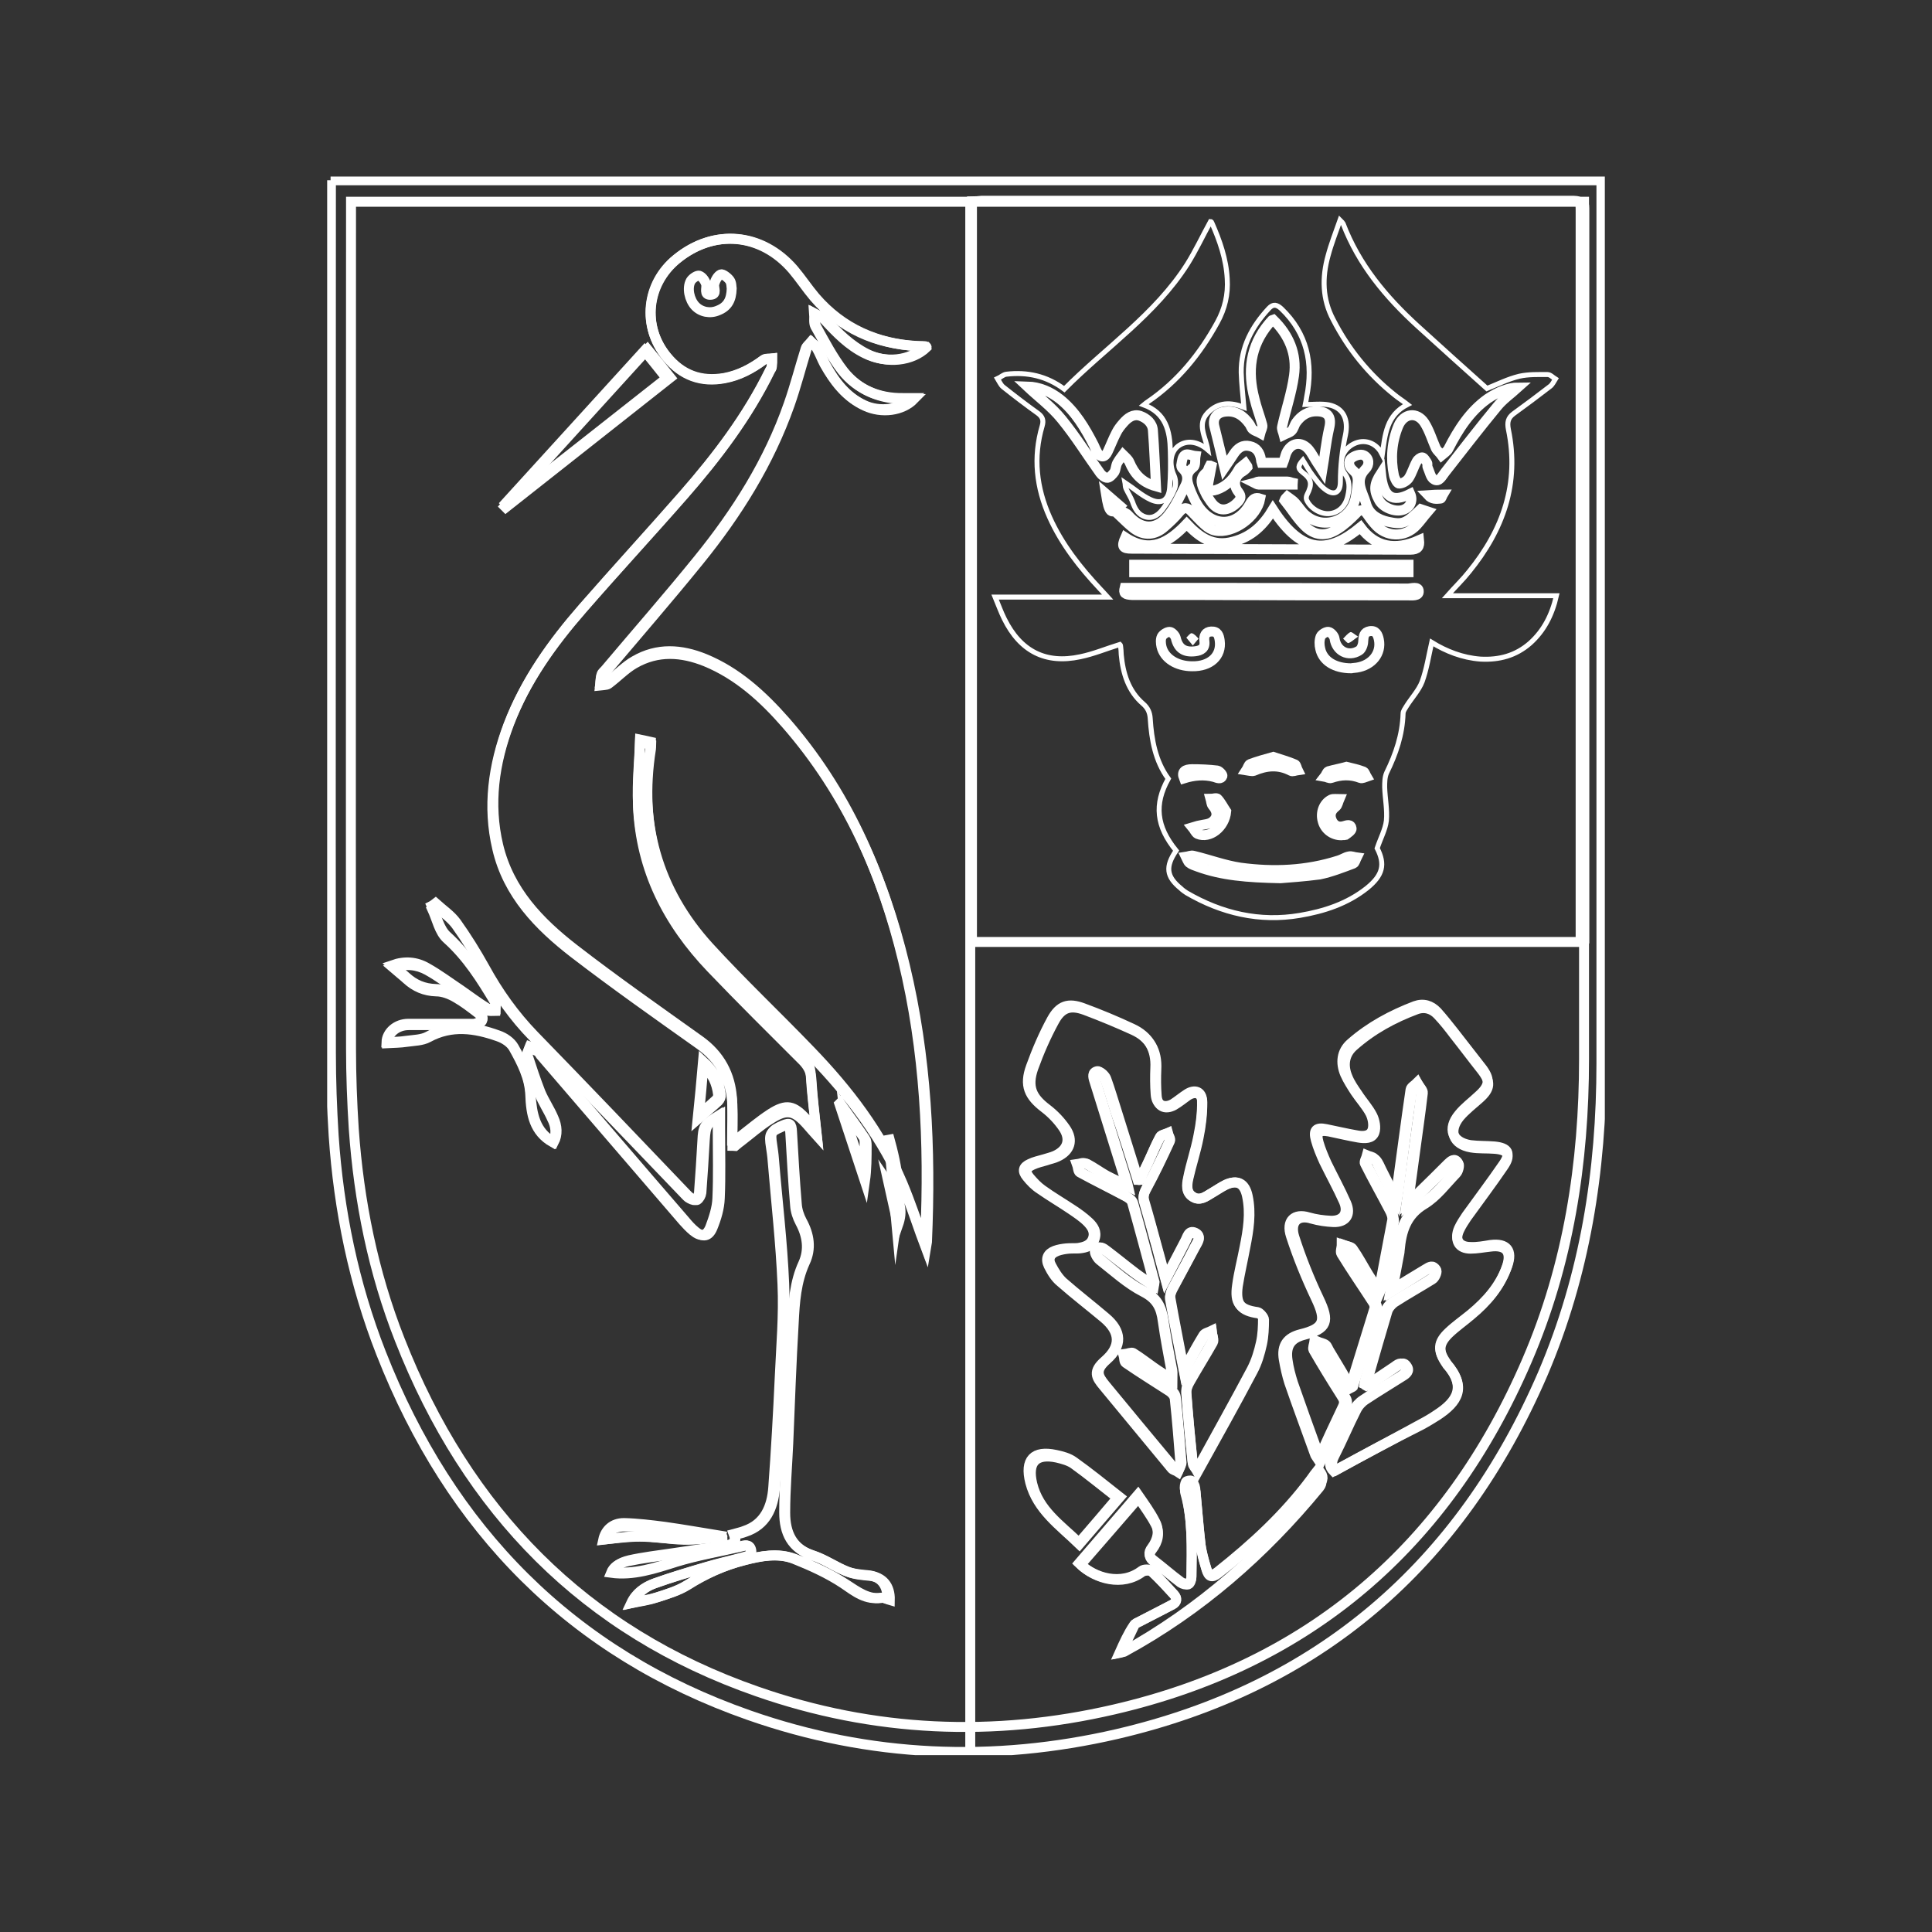 <?xml version="1.0" encoding="utf-8"?>
<!-- Generator: Adobe Illustrator 25.1.0, SVG Export Plug-In . SVG Version: 6.00 Build 0)  -->
<svg version="1.1" xmlns="http://www.w3.org/2000/svg" xmlns:xlink="http://www.w3.org/1999/xlink" x="0px" y="0px"
	 viewBox="0 0 56.69 56.69" style="enable-background:new 0 0 56.69 56.69;" xml:space="preserve">
<rect x="0" y="0" width="56.69" height="56.69" fill="#333333" stroke="none"/>
<style type="text/css">
	.st0{display:none;}
	.st1{display:inline;}
	.st2{clip-path:url(#SVGID_2_);fill:#F78C00;}
	.st3{clip-path:url(#SVGID_4_);fill:#0093C6;}
	.st4{clip-path:url(#SVGID_6_);fill:#1FD661;}
	.st5{clip-path:url(#SVGID_8_);fill:none;stroke:#FFFFFF;stroke-width:0.312;stroke-miterlimit:10;}
	.st6{fill:none;stroke:#FFFFFF;stroke-width:0.235;stroke-miterlimit:10;}
	.st7{clip-path:url(#SVGID_10_);fill:#FFFFFF;}
	.st8{clip-path:url(#SVGID_10_);fill:none;stroke:#FFFFFF;stroke-width:0.38;stroke-miterlimit:10;}
	.st9{clip-path:url(#SVGID_12_);fill:none;stroke:#FFFFFF;stroke-width:0.292;stroke-miterlimit:10;}
	.st10{clip-path:url(#SVGID_12_);fill:none;stroke:#FFFFFF;stroke-width:0.146;stroke-miterlimit:10;}
	.st11{clip-path:url(#SVGID_12_);fill:#FFFFFF;}
	.st12{fill:none;stroke:#FFFFFF;stroke-width:0.292;stroke-miterlimit:10;}
	.st13{clip-path:url(#SVGID_14_);fill:none;stroke:#FFFFFF;stroke-width:0.292;stroke-miterlimit:10;}
	.st14{clip-path:url(#SVGID_14_);fill:#FFFFFF;}
	.st15{clip-path:url(#SVGID_16_);fill:#29CF42;}
	.st16{clip-path:url(#SVGID_18_);fill:#0093C6;}
	.st17{display:inline;fill:#0093C6;}
	.st18{clip-path:url(#SVGID_20_);fill:#0093C6;}
	.st19{clip-path:url(#SVGID_22_);fill:#F78C00;}
	.st20{clip-path:url(#SVGID_24_);fill:#0093C6;}
</style>
<g id="Ebene_1" class="st0">
	<g class="st1">
		<defs>
			<rect id="SVGID_1_" x="2.9" y="5.42" width="50.9" height="45.86"/>
		</defs>
		<clipPath id="SVGID_2_">
			<use xlink:href="#SVGID_1_"  style="overflow:visible;"/>
		</clipPath>
		<path class="st2" d="M53.09,5.42H3.61c-0.39,0-0.71,0.32-0.71,0.71c0,0.39,0.32,0.71,0.71,0.71h24.93v4.77H9.24
			c-0.39,0-0.71,0.32-0.71,0.71v25.5c0,0.39,0.32,0.71,0.71,0.71h6.29c0.27,0,0.51-0.15,0.63-0.38l6.1-11.88l5.69,5.77
			c0.13,0.13,0.31,0.21,0.5,0.21h0c0.19,0,0.37-0.07,0.5-0.21l12.66-12.75c0.27-0.28,0.27-0.73,0-1c-0.28-0.28-0.73-0.27-1,0
			L28.45,30.52l-5.87-5.95c-0.16-0.16-0.39-0.24-0.61-0.2c-0.22,0.04-0.42,0.18-0.52,0.38L15.09,37.1H9.95V13.02h37.18V37.1H13.79
			c-0.39,0-0.71,0.32-0.71,0.71c0,0.39,0.32,0.71,0.71,0.71l13.95,0.09L15.66,50.05c-0.28,0.27-0.3,0.72-0.03,1
			c0.27,0.28,0.72,0.3,1,0.03l11.91-11.29v10.78c0,0.39,0.32,0.71,0.71,0.71c0.39,0,0.71-0.32,0.71-0.71V39.82l11.64,11.26
			c0.14,0.13,0.31,0.2,0.49,0.2c0.18,0,0.37-0.07,0.51-0.22c0.27-0.28,0.27-0.73-0.02-1L30.74,38.6l17.1-0.09
			c0.39,0,0.71-0.32,0.71-0.71v-25.5c0-0.39-0.32-0.71-0.71-0.71H29.95V6.83h23.13c0.39,0,0.71-0.32,0.71-0.71
			C53.79,5.73,53.48,5.42,53.09,5.42"/>
	</g>
</g>
<g id="Ebene_2" class="st0">
	<g class="st1">
		<defs>
			<rect id="SVGID_3_" x="7.71" y="5.97" width="41.97" height="42.07"/>
		</defs>
		<clipPath id="SVGID_4_">
			<use xlink:href="#SVGID_3_"  style="overflow:visible;"/>
		</clipPath>
		<path class="st3" d="M48.54,46.9H8.86v-28.7h3.88l15.18,14.76c0.11,0.11,0.26,0.16,0.4,0.16c0.14,0,0.28-0.05,0.39-0.15
			l15.85-14.77h3.99V46.9z M12.4,16.04v1.01h-1.86L12.4,16.04z M19.39,12.17L19.39,12.17L19.39,12.17h23.99v5.45
			c0,0.03,0.01,0.06,0.02,0.09L28.32,31.76L13.54,17.38v-5.21H19.39z M28.7,7.2l7.06,3.83H21.64L28.7,7.2z M46.86,17.05h-2.34v-1.27
			L46.86,17.05z M49.67,17.54c0-0.04-0.01-0.08-0.02-0.12c-0.01-0.03-0.03-0.06-0.05-0.1c-0.02-0.03-0.04-0.06-0.06-0.09
			c-0.03-0.03-0.06-0.05-0.09-0.08c-0.02-0.02-0.04-0.04-0.06-0.05l-4.87-2.64V11.6c0-0.31-0.26-0.57-0.57-0.57h-5.79l-9.18-4.98
			c-0.17-0.09-0.37-0.09-0.54,0l-9.18,4.98h-6.27c-0.32,0-0.57,0.26-0.57,0.57v3.15c0,0-0.01,0-0.01,0l-4.37,2.37
			c-0.02,0.01-0.04,0.03-0.06,0.05c-0.03,0.02-0.06,0.05-0.09,0.08c-0.02,0.03-0.04,0.06-0.06,0.09c-0.02,0.03-0.04,0.06-0.05,0.1
			c-0.01,0.04-0.02,0.08-0.02,0.12c0,0.03-0.01,0.05-0.01,0.08v29.85c0,0.31,0.26,0.57,0.57,0.57h40.83c0.32,0,0.57-0.26,0.57-0.57
			V17.62C49.68,17.59,49.67,17.57,49.67,17.54"/>
	</g>
</g>
<g id="Ebene_3" class="st0">
	<g class="st1">
		<defs>
			<rect id="SVGID_5_" x="2.78" y="17.23" width="51.13" height="22.23"/>
		</defs>
		<clipPath id="SVGID_6_">
			<use xlink:href="#SVGID_5_"  style="overflow:visible;"/>
		</clipPath>
		<path class="st4" d="M20.66,21.68L20.66,21.68c-0.46,0-0.83-0.37-0.83-0.83v-2.78c0-0.46,0.37-0.83,0.83-0.83
			c0.46,0,0.83,0.37,0.83,0.83v2.78C21.49,21.3,21.12,21.68,20.66,21.68"/>
		<path class="st4" d="M36.03,21.68L36.03,21.68c-0.46,0-0.83-0.37-0.83-0.83v-2.78c0-0.46,0.37-0.83,0.83-0.83
			c0.46,0,0.83,0.37,0.83,0.83v2.78C36.87,21.3,36.49,21.68,36.03,21.68"/>
		<path class="st4" d="M28.35,21.68L28.35,21.68c-0.46,0-0.83-0.37-0.83-0.83v-2.78c0-0.46,0.37-0.83,0.83-0.83
			c0.46,0,0.83,0.37,0.83,0.83v2.78C29.18,21.3,28.81,21.68,28.35,21.68"/>
		<path class="st4" d="M36.03,21.68H20.66c-0.46,0-0.83-0.37-0.83-0.83s0.37-0.83,0.83-0.83h15.38c0.46,0,0.83,0.37,0.83,0.83
			S36.49,21.68,36.03,21.68"/>
		<path class="st4" d="M36.03,26.12H20.66c-0.46,0-0.83-0.37-0.83-0.83c0-0.46,0.37-0.83,0.83-0.83h15.38
			c0.46,0,0.83,0.37,0.83,0.83C36.87,25.75,36.49,26.12,36.03,26.12"/>
		<path class="st4" d="M53.08,30.57H3.62c-0.46,0-0.83-0.37-0.83-0.83c0-0.46,0.37-0.83,0.83-0.83h49.46c0.46,0,0.83,0.37,0.83,0.83
			C53.91,30.2,53.54,30.57,53.08,30.57"/>
		<path class="st4" d="M53.08,35.02H3.62c-0.46,0-0.83-0.37-0.83-0.83c0-0.46,0.37-0.83,0.83-0.83h49.46c0.46,0,0.83,0.37,0.83,0.83
			C53.91,34.64,53.54,35.02,53.08,35.02"/>
		<path class="st4" d="M53.08,39.46H3.62c-0.46,0-0.83-0.37-0.83-0.83s0.37-0.83,0.83-0.83h49.46c0.46,0,0.83,0.37,0.83,0.83
			S53.54,39.46,53.08,39.46"/>
	</g>
</g>
<g id="Ebene_4" class="st0">
	<g class="st1">
		<g>
			<defs>
				<rect id="SVGID_7_" x="0.25" y="2.86" width="56.2" height="50.98"/>
			</defs>
			<clipPath id="SVGID_8_">
				<use xlink:href="#SVGID_7_"  style="overflow:visible;"/>
			</clipPath>
			<rect x="0.36" y="7.13" class="st5" width="18.84" height="18.84"/>
		</g>
		<rect x="42.15" y="30.69" class="st6" width="14.21" height="14.21"/>
		<g>
			<defs>
				<rect id="SVGID_9_" x="0.25" y="2.86" width="56.2" height="50.98"/>
			</defs>
			<clipPath id="SVGID_10_">
				<use xlink:href="#SVGID_9_"  style="overflow:visible;"/>
			</clipPath>
			<path class="st7" d="M46.45,34.28c0.53,0,0.96,0.43,0.96,0.96c0,0.53-0.43,0.96-0.96,0.96c-0.53,0-0.96-0.43-0.96-0.96
				C45.49,34.71,45.92,34.28,46.45,34.28 M45.63,36.92h1.65v5.31h-1.65V36.92z"/>
			<path class="st7" d="M48.31,36.92h1.58v0.73h0.02c0.22-0.42,0.76-0.86,1.56-0.86c1.67,0,1.98,1.1,1.98,2.53v2.91h-1.65v-2.58
				c0-0.62-0.01-1.41-0.86-1.41c-0.86,0-0.99,0.67-0.99,1.36v2.63h-1.65V36.92z"/>
			<rect x="13.52" y="30.74" class="st8" width="22.96" height="22.96"/>
			<path class="st7" d="M24.21,36.58c-1.75,0-1.96,0.01-2.65,0.04c-0.68,0.03-1.15,0.14-1.56,0.3c-0.42,0.16-0.78,0.38-1.14,0.74
				c-0.36,0.36-0.58,0.72-0.74,1.14c-0.16,0.41-0.27,0.88-0.3,1.56c-0.03,0.69-0.04,0.91-0.04,2.65c0,1.75,0.01,1.96,0.04,2.65
				c0.03,0.68,0.14,1.15,0.3,1.56c0.16,0.42,0.38,0.78,0.74,1.14c0.36,0.36,0.72,0.58,1.14,0.74c0.41,0.16,0.88,0.27,1.56,0.3
				c0.69,0.03,0.91,0.04,2.65,0.04s1.96-0.01,2.65-0.04c0.68-0.03,1.15-0.14,1.56-0.3c0.42-0.16,0.78-0.38,1.14-0.74
				c0.36-0.36,0.58-0.72,0.74-1.14c0.16-0.41,0.27-0.88,0.3-1.56c0.03-0.69,0.04-0.9,0.04-2.65c0-1.75-0.01-1.96-0.04-2.65
				c-0.03-0.68-0.14-1.15-0.3-1.56c-0.16-0.42-0.38-0.78-0.74-1.14c-0.36-0.36-0.72-0.58-1.14-0.74c-0.41-0.16-0.88-0.27-1.56-0.3
				C26.17,36.58,25.95,36.58,24.21,36.58 M24.21,37.74c1.72,0,1.92,0.01,2.6,0.04c0.63,0.03,0.97,0.13,1.19,0.22
				c0.3,0.12,0.51,0.26,0.74,0.48c0.22,0.23,0.36,0.44,0.48,0.74c0.09,0.23,0.19,0.57,0.22,1.19c0.03,0.68,0.04,0.88,0.04,2.6
				c0,1.72-0.01,1.92-0.04,2.6c-0.03,0.63-0.13,0.97-0.22,1.19c-0.12,0.3-0.26,0.51-0.48,0.74c-0.23,0.22-0.44,0.36-0.74,0.48
				c-0.23,0.09-0.57,0.19-1.19,0.22c-0.68,0.03-0.88,0.04-2.6,0.04s-1.92-0.01-2.6-0.04c-0.63-0.03-0.97-0.13-1.19-0.22
				c-0.3-0.12-0.51-0.26-0.74-0.48c-0.22-0.22-0.36-0.44-0.48-0.74c-0.09-0.23-0.19-0.57-0.22-1.19c-0.03-0.68-0.04-0.88-0.04-2.6
				c0-1.72,0.01-1.92,0.04-2.6c0.03-0.63,0.13-0.97,0.22-1.19c0.12-0.3,0.26-0.51,0.48-0.74c0.23-0.22,0.44-0.36,0.74-0.48
				c0.23-0.09,0.57-0.19,1.19-0.22C22.29,37.74,22.49,37.74,24.21,37.74"/>
			<path class="st7" d="M24.21,45.15c-1.18,0-2.14-0.96-2.14-2.14c0-1.18,0.96-2.14,2.14-2.14s2.14,0.96,2.14,2.14
				C26.35,44.19,25.39,45.15,24.21,45.15 M24.21,39.7c-1.82,0-3.3,1.48-3.3,3.3c0,1.82,1.48,3.3,3.3,3.3s3.3-1.48,3.3-3.3
				C27.51,41.18,26.03,39.7,24.21,39.7"/>
			<rect x="25.13" y="2.99" class="st8" width="22.96" height="22.96"/>
			<path class="st7" d="M41.36,8.04H29.92c-0.39,0-0.71,0.32-0.71,0.71v11.44c0,0.39,0.32,0.71,0.71,0.71h6.16v-4.98H34.4v-1.94
				h1.68v-1.43c0-1.66,1.01-2.56,2.5-2.56c0.71,0,1.32,0.05,1.5,0.08v1.74l-1.03,0c-0.81,0-0.96,0.38-0.96,0.94v1.24H40l-0.25,1.94
				h-1.67v4.98h3.28c0.39,0,0.71-0.32,0.71-0.71V8.75C42.07,8.36,41.75,8.04,41.36,8.04"/>
			<path class="st7" d="M6.67,20.33c0.19,0,0.36-0.12,0.5-0.35c1.26-2.23,1.91-3.39,1.96-3.48l-1.25-2.18
				c-0.13-0.23-0.3-0.34-0.5-0.34H5.54c-0.12,0-0.2,0.04-0.24,0.11c-0.06,0.08-0.05,0.17,0.01,0.28l1.23,2.13c0,0.01,0,0.01,0,0.01
				l-1.93,3.42c-0.05,0.1-0.05,0.19,0,0.27c0.05,0.09,0.13,0.13,0.24,0.13H6.67z"/>
			<path class="st7" d="M15.04,11.48H13.2c-0.2,0-0.36,0.11-0.49,0.34c-2.61,4.63-3.96,7.03-4.05,7.19l2.59,4.75
				c0.12,0.23,0.29,0.34,0.5,0.34h1.82c0.11,0,0.19-0.04,0.24-0.11c0.05-0.09,0.05-0.18-0.01-0.28l-2.57-4.7v-0.01l4.03-7.13
				c0.06-0.11,0.06-0.2,0-0.28C15.23,11.52,15.15,11.48,15.04,11.48"/>
		</g>
	</g>
</g>
<g id="Ebene_5">
	<g>
		<g>
			<defs>
				<rect id="SVGID_11_" x="9.6" y="5.18" width="37.49" height="46.32"/>
			</defs>
			<clipPath id="SVGID_12_">
				<use xlink:href="#SVGID_11_"  style="overflow:visible;"/>
			</clipPath>
			<path class="st9" d="M26.07,34.71c0.09,0.41,0.19,0.83,0.28,1.24C26.5,35.52,26.43,35.23,26.07,34.71z M24.65,32.37
				c-0.01,0.01-0.01,0.01-0.02,0.02c0.25,0.76,0.5,1.51,0.75,2.27c0.05-0.35,0.05-0.71,0.05-1.06c0-0.06-0.01-0.14-0.04-0.18
				C25.15,33.06,24.9,32.72,24.65,32.37z M20.63,31.14c-0.05,0.58-0.1,1.11-0.16,1.7c0.24-0.21,0.43-0.36,0.61-0.53
				c0.04-0.04,0.08-0.13,0.07-0.18C21.11,31.75,20.95,31.43,20.63,31.14z M21.2,45.1c0-0.01-0.01-0.02-0.01-0.03
				c-0.56-0.09-1.12-0.19-1.69-0.27c-0.39-0.05-0.79-0.1-1.19-0.11c-0.34,0-0.55,0.21-0.61,0.49c0.35-0.04,0.71-0.11,1.07-0.1
				c0.43,0,0.86,0.09,1.29,0.1C20.44,45.19,20.82,45.13,21.2,45.1z M14.81,14.86c0.01,0.01,0.02,0.02,0.03,0.03
				c1.62-1.28,3.23-2.55,4.83-3.81c-0.23-0.29-0.44-0.55-0.67-0.83C17.61,11.78,16.21,13.32,14.81,14.86z M31.67,45.31
				c0.4-0.47,0.78-0.9,1.19-1.38c-0.47-0.37-0.9-0.72-1.35-1.04c-0.15-0.11-0.34-0.16-0.53-0.2c-0.65-0.14-0.92,0.14-0.75,0.81
				C30.44,44.3,31.09,44.75,31.67,45.31z M32.85,48.5c0.05-0.01,0.07-0.01,0.09-0.02c2.26-1.25,4.17-2.93,5.8-4.95
				c0.12-0.15,0.07-0.27-0.06-0.41c-0.08,0.1-0.15,0.19-0.21,0.28c-0.78,1.05-1.73,1.92-2.74,2.72c-0.18,0.14-0.28,0.1-0.34-0.12
				c-0.07-0.24-0.14-0.48-0.17-0.73c-0.06-0.54-0.1-1.07-0.15-1.61c-0.01-0.08-0.06-0.16-0.11-0.21c-0.02-0.02-0.14,0-0.16,0.03
				c-0.03,0.06-0.05,0.16-0.03,0.23c0.23,0.84,0.2,1.7,0.19,2.55c0,0.07-0.04,0.18-0.09,0.2c-0.06,0.02-0.17,0-0.23-0.05
				c-0.27-0.2-0.52-0.42-0.78-0.62c-0.15-0.11-0.18-0.23-0.06-0.38c0.17-0.23,0.23-0.5,0.1-0.75c-0.14-0.28-0.33-0.54-0.51-0.8
				c-0.6,0.7-1.17,1.36-1.73,2.01c0.45,0.44,1.25,0.67,1.84,0.22c0.06-0.05,0.23-0.05,0.28,0c0.23,0.22,0.45,0.46,0.66,0.69
				c0.1,0.11,0.09,0.23-0.04,0.3c-0.33,0.18-0.66,0.34-0.98,0.51c-0.05,0.03-0.12,0.05-0.15,0.1C33.1,47.94,32.98,48.21,32.85,48.5z
				 M16.25,33.52c0.12-0.23,0.1-0.48-0.01-0.72c-0.11-0.26-0.27-0.49-0.38-0.75c-0.14-0.36-0.26-0.72-0.38-1.09
				c-0.02-0.07,0.04-0.17,0.07-0.25c0.08,0.03,0.17,0.05,0.24,0.09c0.04,0.02,0.06,0.07,0.09,0.11c1.41,1.64,2.81,3.28,4.22,4.91
				c0.09,0.11,0.19,0.22,0.3,0.31c0.23,0.19,0.4,0.16,0.51-0.11c0.11-0.27,0.2-0.57,0.21-0.86c0.03-0.66,0.01-1.32,0.01-1.99
				c0-0.14,0-0.28,0-0.44c-0.4,0.25-0.42,0.3-0.45,0.72c-0.03,0.52-0.06,1.03-0.1,1.55c-0.01,0.08-0.06,0.17-0.12,0.21
				c-0.04,0.02-0.14-0.03-0.2-0.07c-0.06-0.04-0.11-0.1-0.16-0.15c-1.47-1.54-2.94-3.08-4.43-4.61c-0.58-0.6-1.05-1.26-1.45-1.99
				c-0.25-0.45-0.53-0.9-0.83-1.32c-0.16-0.22-0.4-0.38-0.61-0.57c-0.04,0.03-0.07,0.06-0.11,0.08c0.14,0.3,0.22,0.69,0.45,0.89
				c0.59,0.54,1.01,1.2,1.41,1.87c0.04,0.06,0.01,0.17,0.01,0.26c-0.09-0.01-0.19,0.02-0.25-0.02c-0.26-0.16-0.51-0.35-0.77-0.53
				c-0.33-0.22-0.65-0.46-0.99-0.65c-0.31-0.18-0.65-0.21-1.02-0.08c0.15,0.13,0.28,0.23,0.4,0.34c0.25,0.23,0.53,0.35,0.88,0.36
				c0.19,0,0.4,0.09,0.58,0.19c0.24,0.13,0.46,0.31,0.68,0.48c0.06,0.05,0.13,0.15,0.11,0.21c-0.02,0.06-0.12,0.1-0.2,0.13
				c-0.06,0.02-0.14,0.01-0.21,0.01c-0.59,0-1.18,0-1.77,0c-0.35,0-0.63,0.25-0.64,0.54c0.19-0.01,0.39-0.01,0.58-0.04
				c0.22-0.03,0.46-0.03,0.64-0.13c0.69-0.38,1.37-0.28,2.06-0.03c0.18,0.06,0.37,0.19,0.46,0.35c0.24,0.43,0.47,0.88,0.49,1.4
				C15.61,32.69,15.7,33.21,16.25,33.52z M26.11,46.95c0.01-0.42-0.21-0.67-0.58-0.71c-0.22-0.02-0.45-0.04-0.65-0.12
				c-0.34-0.13-0.66-0.36-1.01-0.47c-0.62-0.2-0.83-0.67-0.83-1.26c0-0.69,0.06-1.37,0.09-2.05c0.05-1.18,0.09-2.36,0.16-3.53
				c0.03-0.6,0.07-1.2,0.33-1.77c0.19-0.4,0.13-0.81-0.09-1.21c-0.08-0.15-0.14-0.33-0.15-0.5c-0.06-0.71-0.1-1.42-0.14-2.12
				c-0.01-0.24-0.06-0.28-0.27-0.19c-0.34,0.15-0.37,0.2-0.31,0.58c0.02,0.14,0.04,0.27,0.05,0.41c0.1,1.22,0.25,2.44,0.3,3.66
				c0.04,0.91-0.04,1.82-0.08,2.73c-0.05,1.09-0.11,2.18-0.19,3.26c-0.05,0.58-0.26,1.09-0.87,1.29c-0.1,0.04-0.21,0.06-0.32,0.09
				c0.08,0.21-0.02,0.3-0.2,0.33c-0.55,0.08-1.1,0.16-1.66,0.24c-0.42,0.06-0.84,0.11-1.26,0.2c-0.3,0.06-0.44,0.19-0.5,0.34
				c0.65,0.09,1.28-0.12,1.91-0.32c0.62-0.19,1.27-0.3,1.91-0.45c0.12-0.03,0.25-0.07,0.29,0.09c0.04,0.16-0.09,0.2-0.21,0.23
				c-0.37,0.1-0.75,0.18-1.12,0.29c-0.51,0.15-1.03,0.3-1.53,0.48c-0.27,0.1-0.52,0.27-0.66,0.57c0.26-0.05,0.5-0.08,0.73-0.16
				c0.31-0.1,0.64-0.2,0.91-0.37c0.53-0.33,1.09-0.58,1.69-0.73c0.48-0.13,0.99-0.22,1.47-0.04c0.51,0.2,1.02,0.43,1.48,0.73
				c0.36,0.23,0.68,0.49,1.13,0.41C25.98,46.9,26.04,46.93,26.11,46.95z M33.38,34.62c0.02,0,0.04,0,0.06,0
				c0.08-0.17,0.17-0.34,0.25-0.52c0.12-0.25,0.22-0.5,0.35-0.74c0.03-0.06,0.15-0.07,0.23-0.11c0.02,0.08,0.09,0.17,0.06,0.23
				c-0.22,0.48-0.45,0.96-0.7,1.42c-0.07,0.13-0.1,0.23-0.06,0.37c0.13,0.45,0.26,0.9,0.38,1.35c0.08,0.29,0.15,0.58,0.25,0.94
				c0.21-0.4,0.39-0.75,0.57-1.1c0.07-0.12,0.1-0.35,0.3-0.26c0.21,0.1,0.06,0.27,0,0.39c-0.22,0.42-0.45,0.83-0.67,1.25
				c-0.04,0.08-0.08,0.19-0.07,0.27c0.12,0.69,0.26,1.38,0.41,2.14c0.21-0.37,0.38-0.7,0.58-1.02c0.04-0.07,0.16-0.09,0.24-0.13
				c0.01,0.1,0.07,0.22,0.03,0.29c-0.22,0.39-0.46,0.77-0.68,1.16c-0.06,0.1-0.11,0.24-0.1,0.35c0.05,0.68,0.12,1.37,0.19,2.05
				c0.01,0.07,0.08,0.13,0.14,0.24c0.57-1.03,1.11-1.99,1.62-2.96c0.13-0.24,0.21-0.52,0.27-0.79c0.05-0.23,0.06-0.48,0.06-0.72
				c0-0.06-0.1-0.17-0.16-0.18c-0.52-0.07-0.68-0.27-0.61-0.8c0.06-0.38,0.15-0.76,0.22-1.14c0.1-0.5,0.18-1,0.07-1.51
				c-0.08-0.37-0.29-0.48-0.63-0.33c-0.15,0.07-0.29,0.17-0.43,0.25c-0.17,0.1-0.34,0.24-0.55,0.11c-0.21-0.13-0.18-0.36-0.14-0.55
				c0.08-0.41,0.22-0.81,0.3-1.22c0.07-0.34,0.12-0.7,0.11-1.05c0-0.27-0.21-0.35-0.44-0.2c-0.14,0.09-0.27,0.2-0.41,0.29
				c-0.27,0.15-0.49,0.03-0.51-0.28c-0.02-0.26-0.02-0.52-0.01-0.77c0.03-0.55-0.2-0.94-0.68-1.16c-0.47-0.22-0.95-0.42-1.44-0.6
				c-0.43-0.16-0.69-0.08-0.92,0.34c-0.24,0.44-0.44,0.91-0.61,1.38c-0.2,0.55-0.06,0.86,0.4,1.21c0.21,0.16,0.4,0.36,0.55,0.58
				c0.23,0.34,0.13,0.65-0.24,0.82c-0.11,0.05-0.22,0.07-0.34,0.11c-0.14,0.04-0.28,0.07-0.4,0.13c-0.2,0.09-0.23,0.21-0.09,0.38
				c0.11,0.14,0.24,0.27,0.38,0.36c0.3,0.21,0.61,0.39,0.92,0.6c0.16,0.11,0.33,0.22,0.47,0.36c0.13,0.13,0.24,0.29,0.17,0.49
				c-0.07,0.2-0.25,0.25-0.44,0.28c-0.11,0.01-0.22,0-0.33,0.01c-0.12,0.01-0.24,0.03-0.35,0.07c-0.21,0.08-0.28,0.23-0.18,0.44
				c0.09,0.18,0.2,0.36,0.35,0.48c0.41,0.36,0.85,0.7,1.27,1.05c0.49,0.41,0.51,0.84,0.03,1.26c-0.36,0.31-0.26,0.48-0.04,0.74
				c0.67,0.81,1.33,1.61,2,2.42c0.04,0.05,0.12,0.06,0.18,0.1c0.03-0.07,0.08-0.14,0.08-0.2c-0.05-0.65-0.1-1.3-0.17-1.95
				c-0.01-0.08-0.08-0.16-0.15-0.21c-0.43-0.28-0.87-0.55-1.29-0.84c-0.05-0.03-0.04-0.15-0.06-0.22c0.08-0.01,0.19-0.07,0.24-0.03
				c0.21,0.13,0.4,0.28,0.61,0.42c0.17,0.12,0.35,0.23,0.56,0.37c0-0.12,0.01-0.19,0-0.26c-0.09-0.5-0.19-1-0.26-1.5
				c-0.05-0.4-0.18-0.66-0.57-0.86c-0.47-0.24-0.87-0.61-1.29-0.94c-0.07-0.06-0.16-0.22-0.13-0.28c0.08-0.16,0.21-0.07,0.31,0.01
				c0.29,0.22,0.57,0.45,0.87,0.67c0.17,0.13,0.35,0.23,0.53,0.36c0.02-0.06,0.03-0.07,0.02-0.09c-0.21-0.78-0.42-1.57-0.64-2.35
				c-0.02-0.08-0.12-0.15-0.2-0.19c-0.45-0.24-0.9-0.46-1.34-0.7c-0.05-0.03-0.05-0.16-0.08-0.24c0.08-0.01,0.18-0.06,0.25-0.02
				c0.2,0.1,0.38,0.24,0.57,0.34c0.2,0.11,0.4,0.2,0.65,0.32c-0.03-0.1-0.04-0.13-0.05-0.16c-0.3-0.97-0.61-1.95-0.91-2.92
				c-0.04-0.12-0.07-0.26,0.09-0.29c0.06-0.01,0.18,0.11,0.21,0.19c0.12,0.34,0.22,0.69,0.33,1.03
				C32.97,33.3,33.17,33.96,33.38,34.62z M39.13,43.17c0.85-0.46,1.7-0.91,2.54-1.37c0.17-0.09,0.33-0.18,0.49-0.29
				c0.6-0.39,0.88-0.82,0.28-1.51c-0.01-0.01-0.01-0.01-0.01-0.02c-0.25-0.36-0.24-0.59,0.08-0.89c0.2-0.19,0.43-0.35,0.65-0.53
				c0.47-0.39,0.86-0.83,1.07-1.42c0.16-0.45-0.02-0.67-0.49-0.61c-0.19,0.03-0.39,0.07-0.59,0.06c-0.35,0-0.48-0.23-0.34-0.55
				c0.06-0.13,0.14-0.25,0.22-0.37c0.36-0.5,0.73-0.99,1.08-1.5c0.23-0.33,0.15-0.49-0.26-0.53c-0.24-0.02-0.47-0.01-0.71-0.04
				c-0.53-0.09-0.68-0.48-0.33-0.9c0.16-0.2,0.38-0.36,0.57-0.54c0.34-0.3,0.36-0.5,0.07-0.86c-0.27-0.34-0.54-0.7-0.81-1.04
				c-0.15-0.19-0.31-0.39-0.47-0.57c-0.18-0.19-0.4-0.26-0.65-0.17c-0.68,0.26-1.32,0.6-1.88,1.09c-0.28,0.24-0.31,0.58-0.17,0.91
				c0.08,0.18,0.19,0.35,0.3,0.52c0.14,0.21,0.32,0.4,0.44,0.63c0.07,0.14,0.11,0.35,0.06,0.49c-0.07,0.19-0.29,0.19-0.48,0.15
				c-0.29-0.05-0.58-0.12-0.88-0.18c-0.29-0.06-0.38,0.03-0.3,0.32c0.06,0.22,0.15,0.43,0.24,0.63c0.19,0.39,0.4,0.77,0.58,1.17
				c0.15,0.34-0.01,0.58-0.38,0.57c-0.22-0.01-0.44-0.04-0.65-0.1c-0.42-0.13-0.67,0.1-0.52,0.55c0.2,0.62,0.45,1.23,0.73,1.82
				c0.32,0.67,0.25,0.89-0.45,1.06c-0.39,0.1-0.56,0.33-0.49,0.74c0.04,0.23,0.09,0.46,0.16,0.68c0.24,0.7,0.5,1.39,0.75,2.09
				c0.01,0.04,0.04,0.08,0.1,0.17c0.25-0.55,0.48-1.05,0.72-1.55c0.07-0.14,0.03-0.22-0.05-0.34c-0.28-0.44-0.55-0.88-0.81-1.33
				c-0.03-0.06,0.02-0.17,0.03-0.25c0.08,0.03,0.17,0.04,0.24,0.09c0.05,0.04,0.08,0.12,0.11,0.18c0.21,0.36,0.43,0.73,0.65,1.09
				c0.04-0.02,0.05-0.03,0.05-0.03c0.24-0.77,0.47-1.53,0.71-2.3c0.01-0.05-0.01-0.13-0.04-0.17c-0.31-0.48-0.63-0.94-0.93-1.43
				c-0.04-0.06,0.01-0.18,0.01-0.27c0.08,0.03,0.21,0.04,0.25,0.1c0.17,0.25,0.32,0.52,0.48,0.78c0.1,0.16,0.21,0.31,0.33,0.5
				c0.03-0.08,0.04-0.11,0.05-0.14c0.12-0.65,0.25-1.3,0.37-1.95c0.02-0.1-0.03-0.22-0.08-0.31c-0.24-0.46-0.49-0.9-0.72-1.36
				c-0.03-0.05,0.04-0.16,0.06-0.24c0.07,0.03,0.17,0.04,0.21,0.09c0.07,0.08,0.11,0.19,0.16,0.3c0.14,0.28,0.29,0.56,0.46,0.9
				c0.03-0.18,0.05-0.28,0.06-0.39c0.13-0.94,0.25-1.88,0.39-2.83c0.01-0.07,0.12-0.13,0.19-0.2c0.04,0.08,0.13,0.17,0.13,0.24
				c-0.07,0.61-0.16,1.21-0.24,1.82c-0.06,0.47-0.13,0.94-0.2,1.47c0.15-0.12,0.26-0.21,0.36-0.31c0.29-0.28,0.57-0.56,0.85-0.84
				c0.09-0.09,0.2-0.18,0.29-0.05c0.04,0.05-0.01,0.22-0.07,0.28c-0.3,0.32-0.58,0.69-0.94,0.91c-0.54,0.33-0.69,0.81-0.74,1.37
				c-0.01,0.06-0.02,0.13-0.03,0.19c-0.06,0.32-0.12,0.64-0.19,1.02c0.38-0.24,0.7-0.43,1.03-0.63c0.11-0.07,0.23-0.14,0.29,0.02
				c0.02,0.06-0.05,0.21-0.12,0.26c-0.37,0.24-0.76,0.45-1.14,0.69c-0.09,0.06-0.18,0.16-0.21,0.26c-0.2,0.64-0.38,1.29-0.57,1.94
				c-0.02,0.07-0.04,0.14-0.05,0.21c0.02,0.01,0.03,0.03,0.05,0.04c0.27-0.18,0.55-0.37,0.82-0.55c0.1-0.07,0.22-0.18,0.32-0.02
				c0.09,0.14-0.03,0.23-0.12,0.29c-0.37,0.23-0.74,0.45-1.11,0.7c-0.11,0.07-0.21,0.18-0.27,0.3c-0.23,0.45-0.43,0.92-0.66,1.37
				C39.01,42.92,39,43.04,39.13,43.17z M27.17,36.63c0.01-0.06,0.02-0.13,0.03-0.19c0.12-2.73-0.01-5.44-0.65-8.11
				c-0.63-2.63-1.7-5.04-3.48-7.08c-0.67-0.77-1.42-1.45-2.37-1.84c-0.7-0.28-1.4-0.33-2.08,0.06c-0.28,0.16-0.51,0.41-0.77,0.6
				c-0.06,0.04-0.16,0.03-0.24,0.04c0.01-0.08,0-0.16,0.03-0.23c0.02-0.06,0.08-0.1,0.12-0.15c0.92-1.09,1.85-2.16,2.75-3.27
				c1.12-1.38,2.06-2.88,2.66-4.58c0.19-0.54,0.33-1.09,0.5-1.64c0.02-0.07,0.1-0.13,0.15-0.19c0.06,0.06,0.14,0.1,0.17,0.17
				c0.09,0.15,0.15,0.32,0.23,0.48c0.28,0.51,0.62,0.96,1.16,1.21c0.49,0.23,1.1,0.15,1.44-0.2c-0.1,0-0.18,0-0.27,0
				c-0.72,0-1.35-0.25-1.8-0.82c-0.31-0.4-0.55-0.86-0.8-1.31c-0.05-0.1-0.02-0.25-0.03-0.37c0.11,0.06,0.24,0.1,0.32,0.18
				c0.35,0.39,0.72,0.75,1.19,0.99c0.6,0.3,1.34,0.22,1.76-0.19c0-0.01-0.01-0.02-0.01-0.02c-0.08-0.01-0.16-0.01-0.24-0.01
				c-1.19-0.07-2.22-0.51-3.02-1.44c-0.22-0.26-0.41-0.55-0.63-0.81c-0.93-1.08-2.33-1.21-3.43-0.31c-0.89,0.73-1.03,1.99-0.29,2.88
				c0.44,0.54,1.01,0.75,1.69,0.62c0.43-0.08,0.8-0.28,1.15-0.54c0.06-0.04,0.17-0.03,0.25-0.04c0,0.08,0,0.16-0.01,0.24
				c0,0.04-0.03,0.07-0.05,0.11c-0.66,1.35-1.56,2.54-2.54,3.66c-0.98,1.12-2,2.22-2.98,3.35c-0.89,1.02-1.68,2.12-2.17,3.41
				c-0.44,1.17-0.61,2.38-0.32,3.61c0.31,1.34,1.22,2.27,2.24,3.06c1.21,0.93,2.46,1.81,3.7,2.69c0.6,0.43,0.92,1.01,0.96,1.75
				c0.02,0.41,0,0.81,0,1.22c0.03,0,0.05,0.01,0.08,0.01c0.05-0.04,0.1-0.09,0.16-0.13c0.3-0.23,0.58-0.48,0.89-0.67
				c0.47-0.3,0.69-0.25,1.07,0.18c0.09,0.1,0.18,0.21,0.28,0.32c-0.06-0.57-0.13-1.11-0.16-1.64c-0.01-0.23-0.09-0.39-0.24-0.55
				c-0.91-0.91-1.82-1.81-2.71-2.74c-1.26-1.32-2.06-2.87-2.14-4.74c-0.02-0.62,0.04-1.23,0.06-1.88c0.15,0.04,0.23,0.05,0.33,0.07
				c0,0.05-0.01,0.09-0.01,0.13c-0.36,2.26,0.2,4.25,1.72,5.93c0.97,1.06,2.01,2.05,3.01,3.09c1.11,1.15,2.08,2.41,2.71,3.91
				C26.77,35.47,26.95,36.05,27.17,36.63z M28.52,5.91v21.73h17.86v-0.28c0-7.05,0-14.09,0-21.14c0-0.32,0-0.33-0.3-0.33
				c-5.76,0-11.52,0-17.27,0C28.71,5.9,28.62,5.91,28.52,5.91z M9.7,5.29h37.29v0.27c0,8.55,0,17.1,0,25.64
				c0,3.15-0.48,6.21-1.72,9.11c-2.44,5.65-6.61,9.2-12.49,10.57c-3.63,0.84-7.26,0.69-10.8-0.55c-5.2-1.82-8.76-5.43-10.8-10.63
				c-0.8-2.04-1.24-4.18-1.39-6.38c-0.05-0.81-0.08-1.61-0.08-2.42c-0.01-8.43,0-16.85,0-25.28V5.29z"/>
			<path class="st10" d="M34.51,24.96c-0.32,0.47-0.29,0.76,0.14,1.11c0.05,0.05,0.11,0.09,0.17,0.13c1.03,0.6,2.14,0.86,3.32,0.66
				c0.71-0.12,1.39-0.34,1.97-0.8c0.47-0.38,0.54-0.7,0.3-1.17c0.1-0.3,0.24-0.55,0.27-0.81c0.03-0.32-0.04-0.65-0.05-0.98
				c0-0.14,0-0.3,0.06-0.43c0.27-0.55,0.46-1.11,0.48-1.73c0-0.08,0.06-0.15,0.1-0.22c0.15-0.24,0.36-0.46,0.46-0.72
				c0.13-0.36,0.19-0.75,0.28-1.15c0.42,0.26,0.9,0.45,1.43,0.49c0.55,0.03,1.04-0.1,1.46-0.47c0.4-0.36,0.64-0.82,0.77-1.39h-3.2
				c0.23-0.26,0.45-0.47,0.64-0.71c0.99-1.22,1.48-2.58,1.15-4.17c-0.04-0.21-0.01-0.34,0.15-0.46c0.36-0.26,0.72-0.53,1.07-0.8
				c0.07-0.05,0.11-0.14,0.16-0.22c-0.08-0.05-0.15-0.13-0.23-0.13c-0.28,0-0.56-0.01-0.83,0.05c-0.33,0.08-0.63,0.23-0.95,0.36
				c-0.67-0.6-1.35-1.21-2.03-1.83c-0.93-0.85-1.73-1.8-2.19-3.01c-0.01-0.02-0.03-0.04-0.09-0.1c-0.13,0.37-0.26,0.7-0.35,1.04
				c-0.18,0.64-0.17,1.28,0.15,1.88c0.44,0.86,1.04,1.6,1.79,2.2c0.12,0.1,0.25,0.18,0.39,0.29c-0.62,0.31-0.66,0.89-0.74,1.47
				c-0.02-0.04-0.04-0.06-0.05-0.09c-0.19-0.3-0.55-0.38-0.85-0.19c-0.29,0.18-0.4,0.56-0.2,0.84c0.15,0.21,0.14,0.41,0.09,0.64
				c-0.06,0.3-0.26,0.5-0.53,0.53c-0.26,0.03-0.57-0.15-0.68-0.4c-0.02-0.04-0.01-0.11,0.01-0.15c0.16-0.31,0.14-0.46-0.13-0.66
				c-0.16-0.12-0.12-0.21,0.01-0.36c0.1,0.16,0.18,0.31,0.28,0.44c0.12,0.16,0.24,0.33,0.4,0.44c0.21,0.15,0.42,0.11,0.42-0.24
				c0-0.46,0.05-0.93,0.15-1.38c0.09-0.44-0.05-0.79-0.49-0.88c-0.22-0.04-0.46-0.01-0.69-0.01c0.01-0.05,0.03-0.14,0.04-0.22
				c0.2-0.99,0.01-1.87-0.74-2.59c-0.13-0.12-0.24-0.15-0.37-0.01c-0.49,0.53-0.82,1.13-0.81,1.88c0.01,0.34,0.05,0.67,0.08,1.02
				c-0.38-0.15-0.75-0.16-1.06,0.16c-0.33,0.34-0.06,0.71,0,1.09c-0.3-0.26-0.63-0.29-0.87-0.11c-0.23,0.18-0.27,0.53-0.12,0.86
				c0.05,0.11,0.06,0.27,0.02,0.38c-0.08,0.21-0.2,0.4-0.33,0.58c-0.12,0.17-0.29,0.32-0.52,0.26c-0.22-0.06-0.32-0.24-0.39-0.45
				c-0.05-0.13-0.13-0.25-0.19-0.38c-0.03-0.06-0.02-0.13-0.03-0.18c0.27,0.18,0.49,0.38,0.75,0.5c0.32,0.15,0.53,0.02,0.56-0.34
				c0.03-0.36,0.03-0.73,0.02-1.09c-0.01-0.58-0.13-1.11-0.78-1.35c0.06-0.05,0.09-0.07,0.12-0.09c0.88-0.6,1.53-1.4,2.04-2.33
				c0.22-0.4,0.32-0.82,0.29-1.28c-0.03-0.58-0.22-1.12-0.45-1.64C35.55,6.5,35.52,6.5,35.52,6.5c-0.23,0.42-0.43,0.85-0.68,1.25
				c-0.94,1.48-2.4,2.45-3.61,3.67c-0.52-0.39-1.09-0.51-1.7-0.44c-0.09,0.01-0.17,0.09-0.26,0.13c0.05,0.08,0.09,0.18,0.16,0.24
				c0.34,0.27,0.68,0.53,1.03,0.78c0.13,0.1,0.17,0.2,0.12,0.37c-0.27,0.92-0.17,1.81,0.22,2.68c0.36,0.8,0.89,1.47,1.48,2.1
				c0.06,0.06,0.11,0.12,0.22,0.24h-3.3c0.1,0.24,0.17,0.44,0.27,0.64c0.47,0.95,1.21,1.33,2.23,1.11c0.39-0.08,0.77-0.24,1.16-0.36
				c0,0,0.02,0.02,0.02,0.04c0.01,0.09,0.02,0.18,0.02,0.26c0.05,0.55,0.21,1.07,0.64,1.44c0.14,0.12,0.2,0.26,0.21,0.43
				c0.04,0.63,0.15,1.25,0.53,1.77C33.86,23.6,33.93,24.25,34.51,24.96z M28.55,5.91c0.1-0.01,0.19-0.02,0.29-0.02
				c5.8,0,11.6,0,17.41,0c0.31,0,0.31,0,0.31,0.33c0,7.04,0,14.08,0,21.11v0.28h-18V5.91z"/>
			<path class="st9" d="M21.47,8.47c-0.01-0.05,0-0.17-0.06-0.25c-0.06-0.08-0.2-0.19-0.26-0.17c-0.09,0.04-0.16,0.17-0.19,0.28
				c-0.03,0.12,0.1,0.31-0.11,0.32c-0.21,0.01-0.1-0.2-0.13-0.31c-0.03-0.1-0.11-0.22-0.2-0.25c-0.06-0.02-0.2,0.07-0.25,0.15
				c-0.12,0.21-0.04,0.56,0.13,0.74c0.17,0.18,0.44,0.23,0.67,0.13C21.35,9,21.46,8.8,21.47,8.47z M27.11,36.42
				c-0.21-0.58-0.4-1.15-0.63-1.7c-0.63-1.49-1.59-2.74-2.69-3.88c-0.99-1.03-2.03-2.01-2.99-3.06c-1.51-1.66-2.07-3.64-1.71-5.88
				c0.01-0.04,0.01-0.08,0.01-0.13c-0.09-0.02-0.17-0.04-0.32-0.07c-0.02,0.64-0.09,1.26-0.06,1.87c0.08,1.86,0.87,3.4,2.13,4.71
				c0.88,0.92,1.79,1.82,2.7,2.72c0.16,0.15,0.23,0.31,0.24,0.54c0.03,0.54,0.1,1.07,0.16,1.63c-0.1-0.12-0.19-0.22-0.28-0.32
				c-0.38-0.42-0.59-0.47-1.06-0.17c-0.31,0.2-0.59,0.44-0.89,0.67c-0.05,0.04-0.1,0.09-0.16,0.13c-0.02,0-0.05-0.01-0.08-0.01
				c0-0.4,0.02-0.81,0-1.21c-0.04-0.73-0.36-1.31-0.95-1.73c-1.23-0.88-2.48-1.75-3.68-2.68c-1.02-0.79-1.91-1.71-2.23-3.04
				c-0.29-1.22-0.12-2.42,0.32-3.58c0.49-1.28,1.27-2.37,2.16-3.39c0.98-1.12,1.98-2.21,2.96-3.33c0.97-1.11,1.87-2.29,2.53-3.64
				c0.02-0.04,0.05-0.07,0.05-0.11c0.01-0.08,0.01-0.16,0.01-0.24c-0.08,0.01-0.19-0.01-0.25,0.04c-0.35,0.26-0.72,0.45-1.14,0.53
				C20.56,11.21,20,11,19.56,10.46c-0.73-0.89-0.6-2.14,0.29-2.86c1.09-0.89,2.48-0.77,3.41,0.31c0.22,0.26,0.41,0.55,0.63,0.81
				c0.79,0.92,1.81,1.37,3,1.43c0.08,0,0.16,0.01,0.23,0.01c0,0,0.01,0.01,0.01,0.02c-0.42,0.41-1.15,0.49-1.75,0.19
				c-0.47-0.23-0.83-0.6-1.18-0.98C24.13,9.3,24,9.26,23.89,9.2c0.01,0.12-0.02,0.27,0.03,0.37c0.25,0.44,0.48,0.9,0.79,1.3
				c0.45,0.56,1.07,0.82,1.79,0.81c0.08,0,0.17,0,0.27,0c-0.34,0.34-0.95,0.43-1.43,0.2c-0.53-0.25-0.87-0.7-1.15-1.2
				c-0.08-0.15-0.14-0.32-0.23-0.47c-0.04-0.07-0.11-0.11-0.17-0.17c-0.05,0.06-0.13,0.12-0.15,0.19c-0.17,0.54-0.31,1.09-0.5,1.63
				c-0.59,1.69-1.53,3.17-2.64,4.54c-0.89,1.1-1.82,2.16-2.73,3.24c-0.04,0.05-0.1,0.09-0.12,0.15c-0.03,0.07-0.02,0.15-0.03,0.23
				c0.08-0.01,0.18,0,0.24-0.04c0.26-0.19,0.49-0.44,0.76-0.59c0.67-0.39,1.37-0.34,2.06-0.06c0.95,0.39,1.69,1.07,2.36,1.83
				c1.77,2.02,2.83,4.42,3.46,7.03c0.64,2.65,0.77,5.34,0.65,8.05C27.13,36.3,27.12,36.36,27.11,36.42z"/>
			<path class="st9" d="M39.2,43.14c-0.14-0.13-0.13-0.25-0.05-0.41c0.23-0.45,0.42-0.91,0.65-1.36c0.06-0.12,0.16-0.23,0.27-0.3
				c0.36-0.24,0.73-0.46,1.09-0.69c0.1-0.06,0.22-0.15,0.12-0.29c-0.1-0.16-0.21-0.05-0.32,0.02c-0.27,0.18-0.54,0.37-0.81,0.55
				c-0.02-0.01-0.03-0.03-0.05-0.04c0.02-0.07,0.03-0.14,0.05-0.21c0.18-0.64,0.37-1.29,0.56-1.93c0.03-0.1,0.12-0.2,0.2-0.26
				c0.37-0.24,0.75-0.45,1.12-0.68c0.07-0.04,0.14-0.2,0.12-0.26c-0.06-0.15-0.18-0.08-0.29-0.02c-0.32,0.2-0.63,0.4-1.01,0.63
				c0.07-0.38,0.13-0.7,0.19-1.01c0.01-0.06,0.03-0.13,0.03-0.19c0.05-0.56,0.19-1.04,0.73-1.36c0.36-0.22,0.63-0.59,0.93-0.9
				c0.06-0.06,0.1-0.23,0.07-0.28c-0.09-0.14-0.2-0.04-0.29,0.05c-0.28,0.28-0.56,0.56-0.84,0.83c-0.1,0.1-0.21,0.18-0.36,0.31
				c0.07-0.52,0.14-0.99,0.2-1.46c0.08-0.6,0.17-1.2,0.24-1.81c0.01-0.07-0.08-0.16-0.13-0.24c-0.06,0.06-0.18,0.12-0.19,0.19
				c-0.14,0.93-0.26,1.87-0.38,2.81c-0.01,0.1-0.03,0.2-0.06,0.39c-0.17-0.34-0.31-0.61-0.45-0.89c-0.05-0.1-0.09-0.21-0.16-0.29
				c-0.04-0.05-0.14-0.06-0.21-0.09c-0.02,0.08-0.09,0.18-0.06,0.24c0.23,0.45,0.48,0.9,0.71,1.35c0.05,0.09,0.09,0.21,0.08,0.31
				c-0.11,0.65-0.24,1.29-0.36,1.93c0,0.03-0.02,0.06-0.05,0.13c-0.12-0.19-0.23-0.34-0.33-0.5c-0.16-0.26-0.3-0.53-0.47-0.77
				c-0.04-0.06-0.16-0.07-0.24-0.1c-0.01,0.09-0.05,0.21-0.01,0.27c0.3,0.48,0.61,0.94,0.92,1.42c0.03,0.05,0.06,0.12,0.04,0.17
				c-0.23,0.76-0.46,1.53-0.7,2.29c0,0-0.01,0.01-0.05,0.03c-0.21-0.36-0.42-0.72-0.64-1.08c-0.04-0.06-0.06-0.14-0.11-0.18
				c-0.07-0.05-0.16-0.06-0.23-0.09c-0.01,0.08-0.07,0.19-0.03,0.25c0.26,0.45,0.52,0.89,0.8,1.32c0.08,0.12,0.12,0.2,0.05,0.34
				c-0.24,0.49-0.46,0.99-0.71,1.54c-0.05-0.09-0.08-0.13-0.1-0.17c-0.25-0.69-0.5-1.38-0.74-2.07c-0.07-0.22-0.13-0.45-0.16-0.67
				c-0.06-0.41,0.09-0.64,0.48-0.74c0.69-0.18,0.76-0.39,0.44-1.06c-0.28-0.59-0.52-1.19-0.72-1.81c-0.14-0.44,0.1-0.67,0.51-0.54
				c0.21,0.06,0.43,0.09,0.64,0.1c0.36,0.01,0.52-0.22,0.37-0.56c-0.17-0.39-0.38-0.77-0.57-1.16c-0.09-0.2-0.18-0.41-0.24-0.62
				c-0.08-0.29,0.01-0.37,0.3-0.32c0.29,0.06,0.58,0.13,0.87,0.18c0.18,0.03,0.4,0.04,0.47-0.15c0.05-0.14,0.01-0.35-0.06-0.49
				c-0.11-0.22-0.29-0.41-0.43-0.63c-0.11-0.16-0.23-0.33-0.3-0.51c-0.14-0.33-0.1-0.66,0.17-0.9c0.55-0.49,1.18-0.83,1.85-1.08
				c0.24-0.09,0.47-0.02,0.64,0.17c0.17,0.18,0.32,0.37,0.47,0.57c0.27,0.34,0.53,0.69,0.8,1.03c0.28,0.36,0.27,0.55-0.07,0.85
				c-0.19,0.17-0.4,0.33-0.57,0.53c-0.34,0.42-0.19,0.81,0.33,0.9c0.23,0.04,0.46,0.02,0.7,0.04c0.4,0.03,0.48,0.19,0.25,0.52
				c-0.34,0.5-0.71,0.99-1.07,1.49c-0.08,0.12-0.16,0.24-0.22,0.37c-0.15,0.32-0.01,0.55,0.33,0.55c0.19,0,0.39-0.04,0.58-0.06
				c0.46-0.06,0.64,0.15,0.48,0.6c-0.2,0.58-0.59,1.03-1.05,1.41c-0.21,0.18-0.44,0.34-0.64,0.53c-0.31,0.3-0.33,0.53-0.08,0.89
				c0,0.01,0.01,0.01,0.01,0.02c0.6,0.68,0.32,1.11-0.27,1.5c-0.16,0.1-0.32,0.2-0.49,0.29C40.87,42.23,40.03,42.68,39.2,43.14z"/>
			<path class="st9" d="M33.4,34.62c-0.2-0.65-0.41-1.3-0.61-1.95c-0.11-0.34-0.21-0.69-0.33-1.02c-0.03-0.08-0.15-0.2-0.21-0.19
				c-0.16,0.03-0.13,0.17-0.09,0.29c0.3,0.97,0.6,1.93,0.9,2.9c0.01,0.03,0.02,0.06,0.04,0.15c-0.25-0.12-0.45-0.21-0.64-0.31
				c-0.19-0.11-0.37-0.24-0.56-0.34c-0.06-0.03-0.16,0.01-0.25,0.02c0.02,0.08,0.02,0.21,0.08,0.24c0.44,0.24,0.88,0.46,1.32,0.7
				c0.08,0.04,0.18,0.11,0.2,0.19c0.22,0.77,0.42,1.55,0.63,2.33c0,0.01-0.01,0.03-0.02,0.09c-0.18-0.12-0.36-0.23-0.52-0.35
				c-0.29-0.22-0.57-0.45-0.86-0.67c-0.1-0.08-0.23-0.17-0.31-0.01c-0.03,0.06,0.05,0.22,0.13,0.27c0.41,0.33,0.81,0.7,1.27,0.93
				c0.39,0.2,0.51,0.46,0.57,0.85c0.07,0.5,0.17,0.99,0.26,1.48c0.01,0.07,0,0.14,0,0.26c-0.2-0.13-0.38-0.24-0.55-0.36
				c-0.2-0.14-0.39-0.29-0.6-0.42c-0.05-0.03-0.16,0.02-0.24,0.03c0.02,0.08,0.02,0.19,0.06,0.22c0.42,0.28,0.85,0.55,1.28,0.83
				c0.07,0.04,0.14,0.13,0.15,0.21c0.07,0.64,0.12,1.29,0.17,1.93c0,0.06-0.05,0.13-0.08,0.2c-0.06-0.03-0.14-0.04-0.18-0.09
				c-0.66-0.79-1.32-1.59-1.98-2.39c-0.21-0.26-0.31-0.43,0.04-0.74c0.47-0.41,0.45-0.84-0.03-1.24c-0.41-0.35-0.84-0.68-1.25-1.04
				c-0.14-0.13-0.25-0.31-0.34-0.48c-0.11-0.2-0.04-0.35,0.17-0.43c0.11-0.04,0.23-0.06,0.34-0.07c0.11-0.01,0.22,0,0.33-0.01
				c0.18-0.02,0.36-0.07,0.43-0.28c0.07-0.2-0.03-0.36-0.17-0.49c-0.14-0.13-0.3-0.25-0.47-0.36c-0.3-0.2-0.61-0.38-0.9-0.59
				c-0.14-0.1-0.26-0.23-0.37-0.36c-0.14-0.17-0.11-0.28,0.09-0.37c0.13-0.06,0.26-0.09,0.4-0.13c0.11-0.04,0.23-0.06,0.33-0.11
				c0.37-0.17,0.47-0.48,0.24-0.82c-0.15-0.22-0.34-0.42-0.55-0.58c-0.45-0.34-0.59-0.65-0.4-1.2c0.17-0.47,0.37-0.93,0.61-1.37
				c0.22-0.41,0.48-0.49,0.91-0.33c0.48,0.18,0.96,0.38,1.42,0.59c0.48,0.22,0.7,0.61,0.67,1.15c-0.01,0.25-0.01,0.51,0.01,0.77
				c0.02,0.31,0.24,0.43,0.51,0.28c0.14-0.08,0.27-0.19,0.4-0.28c0.23-0.15,0.43-0.07,0.43,0.2c0,0.34-0.04,0.69-0.11,1.03
				c-0.08,0.41-0.21,0.8-0.3,1.2c-0.04,0.19-0.07,0.42,0.14,0.54c0.2,0.13,0.37-0.01,0.54-0.11c0.14-0.08,0.28-0.18,0.42-0.25
				c0.33-0.15,0.54-0.04,0.62,0.33c0.11,0.51,0.03,1-0.07,1.5c-0.07,0.37-0.17,0.75-0.22,1.12c-0.08,0.53,0.08,0.72,0.6,0.79
				c0.06,0.01,0.16,0.12,0.16,0.18c0,0.24-0.01,0.48-0.06,0.71c-0.06,0.27-0.14,0.54-0.27,0.79c-0.51,0.96-1.04,1.91-1.6,2.93
				c-0.07-0.11-0.14-0.17-0.14-0.24c-0.07-0.68-0.13-1.35-0.18-2.03c-0.01-0.11,0.04-0.25,0.1-0.35c0.22-0.39,0.46-0.76,0.67-1.15
				c0.04-0.07-0.02-0.19-0.03-0.29c-0.08,0.04-0.2,0.06-0.24,0.13c-0.19,0.31-0.37,0.64-0.57,1.01c-0.14-0.75-0.28-1.43-0.4-2.12
				c-0.01-0.08,0.03-0.19,0.07-0.27c0.22-0.41,0.45-0.82,0.66-1.24c0.06-0.12,0.21-0.29,0-0.39c-0.2-0.09-0.23,0.13-0.3,0.25
				c-0.18,0.34-0.36,0.69-0.57,1.09c-0.09-0.35-0.17-0.64-0.25-0.93c-0.12-0.44-0.24-0.89-0.37-1.33c-0.04-0.14-0.02-0.24,0.05-0.37
				c0.25-0.46,0.47-0.93,0.69-1.41c0.02-0.05-0.04-0.15-0.06-0.22c-0.08,0.03-0.19,0.05-0.22,0.11c-0.13,0.24-0.23,0.49-0.34,0.73
				c-0.08,0.17-0.17,0.34-0.25,0.51C33.44,34.63,33.42,34.63,33.4,34.62z"/>
			<path class="st9" d="M26.04,46.92c-0.06-0.01-0.12-0.05-0.18-0.04c-0.45,0.08-0.76-0.17-1.11-0.41c-0.45-0.3-0.96-0.53-1.46-0.73
				c-0.47-0.18-0.97-0.08-1.45,0.04c-0.59,0.15-1.14,0.4-1.66,0.73c-0.27,0.17-0.59,0.26-0.9,0.36c-0.23,0.07-0.47,0.1-0.72,0.16
				c0.15-0.3,0.38-0.47,0.65-0.57c0.5-0.18,1-0.33,1.51-0.48c0.36-0.11,0.74-0.19,1.1-0.29c0.12-0.03,0.25-0.07,0.2-0.23
				c-0.04-0.16-0.17-0.12-0.29-0.09c-0.63,0.15-1.27,0.26-1.88,0.44c-0.62,0.19-1.24,0.4-1.88,0.31c0.06-0.14,0.2-0.27,0.5-0.34
				c0.41-0.09,0.83-0.14,1.24-0.2c0.54-0.08,1.09-0.16,1.63-0.24c0.17-0.03,0.27-0.12,0.19-0.33c0.11-0.03,0.21-0.05,0.31-0.09
				c0.6-0.2,0.81-0.71,0.85-1.28c0.08-1.08,0.14-2.16,0.19-3.24c0.04-0.9,0.12-1.81,0.08-2.71c-0.05-1.21-0.19-2.43-0.29-3.64
				c-0.01-0.14-0.03-0.27-0.05-0.4c-0.06-0.38-0.03-0.43,0.31-0.58c0.2-0.09,0.25-0.05,0.26,0.19c0.04,0.7,0.08,1.41,0.14,2.11
				c0.01,0.17,0.07,0.35,0.15,0.5c0.21,0.39,0.27,0.8,0.09,1.2c-0.26,0.56-0.29,1.16-0.33,1.76c-0.06,1.17-0.1,2.34-0.15,3.51
				c-0.03,0.68-0.08,1.36-0.08,2.04c0,0.59,0.21,1.05,0.82,1.25c0.34,0.11,0.65,0.33,0.99,0.47c0.2,0.08,0.42,0.1,0.64,0.12
				C25.83,46.25,26.05,46.5,26.04,46.92z"/>
			<path class="st9" d="M16.22,33.52c-0.55-0.31-0.64-0.83-0.66-1.39c-0.02-0.51-0.25-0.95-0.49-1.38
				c-0.09-0.16-0.28-0.28-0.46-0.34c-0.68-0.24-1.36-0.34-2.04,0.03c-0.18,0.1-0.42,0.1-0.63,0.13c-0.19,0.03-0.39,0.03-0.58,0.04
				c0.01-0.29,0.28-0.53,0.63-0.53c0.59,0,1.17,0,1.76,0c0.07,0,0.15,0.01,0.21-0.01c0.07-0.02,0.18-0.07,0.19-0.13
				c0.02-0.05-0.05-0.16-0.11-0.2c-0.22-0.17-0.44-0.34-0.67-0.47c-0.17-0.1-0.38-0.18-0.57-0.18c-0.34-0.01-0.62-0.13-0.87-0.36
				c-0.12-0.11-0.25-0.21-0.4-0.34c0.37-0.12,0.7-0.09,1.01,0.08c0.34,0.19,0.66,0.43,0.98,0.65c0.25,0.17,0.5,0.36,0.76,0.52
				c0.06,0.04,0.17,0.02,0.25,0.02c0-0.09,0.03-0.19-0.01-0.26c-0.4-0.67-0.81-1.32-1.4-1.85c-0.23-0.2-0.3-0.58-0.44-0.88
				c0.04-0.03,0.07-0.06,0.11-0.08c0.2,0.18,0.44,0.34,0.6,0.56c0.3,0.42,0.57,0.86,0.82,1.31c0.4,0.72,0.86,1.38,1.44,1.97
				c1.47,1.51,2.93,3.04,4.39,4.56c0.05,0.05,0.1,0.11,0.15,0.15c0.06,0.04,0.16,0.09,0.2,0.07c0.06-0.03,0.11-0.13,0.12-0.21
				c0.04-0.51,0.07-1.02,0.1-1.53c0.02-0.42,0.05-0.47,0.45-0.72c0,0.16,0,0.3,0,0.44c0,0.66,0.02,1.31-0.01,1.97
				c-0.01,0.29-0.11,0.58-0.21,0.85c-0.11,0.27-0.28,0.29-0.5,0.11c-0.11-0.09-0.21-0.2-0.3-0.3c-1.39-1.62-2.79-3.24-4.18-4.86
				c-0.03-0.04-0.05-0.09-0.09-0.11c-0.08-0.04-0.16-0.06-0.24-0.09c-0.03,0.08-0.09,0.18-0.07,0.25c0.11,0.36,0.23,0.73,0.37,1.08
				c0.1,0.26,0.26,0.49,0.37,0.74C16.31,33.04,16.34,33.29,16.22,33.52z"/>
			<path class="st9" d="M32.92,48.47c0.13-0.28,0.25-0.54,0.37-0.79c0.02-0.05,0.09-0.07,0.15-0.1c0.32-0.17,0.65-0.33,0.97-0.5
				c0.13-0.07,0.14-0.18,0.04-0.29c-0.21-0.23-0.42-0.46-0.65-0.67c-0.05-0.05-0.21-0.04-0.28,0c-0.58,0.44-1.37,0.21-1.81-0.21
				c0.56-0.64,1.11-1.28,1.7-1.96c0.17,0.26,0.36,0.51,0.5,0.78c0.13,0.25,0.07,0.51-0.1,0.73c-0.12,0.15-0.09,0.26,0.06,0.37
				c0.26,0.2,0.51,0.41,0.77,0.61c0.06,0.04,0.16,0.07,0.23,0.05c0.05-0.02,0.09-0.13,0.09-0.2c0.01-0.83,0.05-1.67-0.18-2.48
				c-0.02-0.07,0-0.16,0.03-0.22c0.02-0.03,0.14-0.05,0.16-0.03c0.05,0.05,0.1,0.14,0.11,0.21c0.05,0.52,0.09,1.05,0.15,1.57
				c0.03,0.24,0.1,0.47,0.17,0.71c0.06,0.22,0.16,0.26,0.34,0.12c1-0.78,1.94-1.62,2.7-2.65c0.06-0.09,0.13-0.17,0.21-0.27
				c0.13,0.13,0.18,0.25,0.06,0.4c-1.61,1.96-3.49,3.6-5.71,4.81C32.99,48.46,32.96,48.46,32.92,48.47z"/>
			<path class="st9" d="M31.66,45.27c-0.55-0.53-1.18-0.95-1.37-1.73c-0.15-0.63,0.1-0.9,0.72-0.77c0.17,0.04,0.36,0.09,0.5,0.19
				c0.43,0.31,0.83,0.64,1.28,0.99C32.4,44.41,32.05,44.82,31.66,45.27z"/>
			<path class="st9" d="M14.84,14.76c1.36-1.49,2.72-2.99,4.07-4.47c0.22,0.27,0.43,0.53,0.65,0.81c-1.55,1.22-3.12,2.46-4.69,3.69
				C14.86,14.78,14.85,14.77,14.84,14.76z"/>
			<path class="st9" d="M21.09,45.1c-0.36,0.02-0.72,0.07-1.09,0.06c-0.41,0-0.82-0.07-1.23-0.07c-0.35,0-0.69,0.05-1.02,0.08
				c0.06-0.22,0.26-0.38,0.58-0.38c0.38,0,0.76,0.04,1.14,0.08c0.54,0.06,1.08,0.14,1.61,0.21C21.08,45.09,21.08,45.1,21.09,45.1z"
				/>
			<path class="st9" d="M20.64,31.27c0.27,0.24,0.39,0.52,0.43,0.84c0.01,0.05-0.02,0.12-0.06,0.16c-0.15,0.14-0.3,0.27-0.5,0.45
				C20.56,32.21,20.6,31.76,20.64,31.27z"/>
			<path class="st9" d="M24.7,32.46c0.21,0.3,0.42,0.6,0.63,0.9c0.03,0.04,0.04,0.1,0.04,0.16c0,0.3,0,0.6-0.04,0.91
				c-0.21-0.65-0.43-1.3-0.64-1.95C24.69,32.47,24.7,32.47,24.7,32.46z"/>
			<path class="st9" d="M26.07,33.31c0.3,1.06,0.36,1.67,0.23,2.57C26.22,35.02,26.14,34.16,26.07,33.31z"/>
			<path class="st11" d="M21.1,9.08"/>
			<path class="st9" d="M37.36,9.38c0.46,0.45,0.7,1,0.61,1.64c-0.07,0.51-0.24,1-0.35,1.5c-0.02,0.07,0.03,0.16,0.05,0.24
				c0.08-0.04,0.17-0.06,0.23-0.12c0.06-0.06,0.08-0.17,0.13-0.24c0.15-0.21,0.35-0.34,0.62-0.33c0.33,0.01,0.43,0.18,0.35,0.5
				c-0.09,0.4-0.13,0.81-0.2,1.23c-0.05-0.08-0.12-0.17-0.18-0.27c-0.07-0.11-0.13-0.23-0.21-0.33c-0.22-0.27-0.53-0.22-0.67,0.1
				c-0.03,0.08-0.05,0.18-0.09,0.28h-0.63c-0.01-0.03-0.02-0.07-0.02-0.1c-0.03-0.2-0.13-0.35-0.33-0.39
				c-0.21-0.05-0.35,0.06-0.46,0.22c-0.1,0.15-0.19,0.29-0.28,0.42c-0.1-0.42-0.2-0.82-0.3-1.23c-0.05-0.23,0.07-0.39,0.31-0.42
				c0.32-0.04,0.54,0.11,0.72,0.36c0.04,0.05,0.05,0.12,0.1,0.16c0.06,0.05,0.15,0.07,0.22,0.11c0.02-0.08,0.08-0.17,0.06-0.24
				c-0.07-0.26-0.17-0.51-0.23-0.77c-0.21-0.8-0.13-1.54,0.42-2.2c0.02-0.03,0.05-0.06,0.08-0.08C37.31,9.39,37.33,9.39,37.36,9.38z
				"/>
			<path class="st9" d="M37.35,14.95c0.88,1.36,1.66,1.27,2.57,0.52c0.44,0.59,1.02,0.69,1.72,0.38c0.02,0.19-0.03,0.28-0.26,0.28
				c-2.72-0.01-5.44-0.02-8.17-0.03c-0.27,0-0.31-0.06-0.19-0.33c0.73,0.48,1.28,0.15,1.8-0.4c0.37,0.39,0.77,0.69,1.37,0.52
				C36.73,15.75,37.08,15.4,37.35,14.95z"/>
			<path class="st9" d="M33.92,14.27c-0.43-0.12-0.64-0.38-0.78-0.71c-0.04-0.09-0.12-0.15-0.19-0.22
				c-0.06,0.08-0.12,0.16-0.17,0.25c-0.04,0.08-0.04,0.19-0.08,0.26c-0.05,0.07-0.13,0.16-0.2,0.17c-0.07,0.01-0.17-0.07-0.22-0.14
				c-0.38-0.53-0.72-1.08-1.13-1.58c-0.29-0.36-0.67-0.64-1.01-0.96c0.36,0.01,0.68,0.15,0.96,0.37c0.45,0.36,0.74,0.85,1,1.36
				c0.03,0.07,0.06,0.14,0.1,0.21c0.1,0.16,0.22,0.15,0.3-0.02c0.09-0.19,0.16-0.38,0.26-0.57c0.05-0.1,0.12-0.19,0.2-0.28
				c0.13-0.15,0.29-0.27,0.49-0.21c0.2,0.07,0.37,0.22,0.38,0.44C33.87,13.17,33.89,13.69,33.92,14.27z"/>
			<path class="st9" d="M44.54,11.37c-0.21,0.19-0.44,0.35-0.61,0.56c-0.52,0.63-1.02,1.28-1.53,1.93c-0.09,0.11-0.17,0.3-0.32,0.21
				c-0.1-0.05-0.13-0.23-0.19-0.36c-0.02-0.04,0.01-0.1-0.02-0.14c-0.04-0.06-0.09-0.15-0.14-0.15c-0.05,0-0.13,0.06-0.16,0.12
				c-0.09,0.16-0.14,0.35-0.24,0.5c-0.06,0.08-0.18,0.15-0.28,0.15c-0.05,0-0.13-0.15-0.15-0.25c-0.1-0.49-0.06-0.98,0.13-1.44
				c0.16-0.38,0.55-0.43,0.77-0.09c0.14,0.22,0.22,0.49,0.33,0.74c0.04,0.08,0.12,0.14,0.17,0.21c0.07-0.06,0.16-0.11,0.2-0.19
				c0.29-0.57,0.63-1.1,1.15-1.47C43.96,11.49,44.28,11.37,44.54,11.37z"/>
		</g>
		<rect x="33.28" y="16.57" class="st12" width="8.05" height="0.22"/>
		<g>
			<defs>
				<rect id="SVGID_13_" x="9.6" y="5.18" width="37.49" height="46.32"/>
			</defs>
			<clipPath id="SVGID_14_">
				<use xlink:href="#SVGID_13_"  style="overflow:visible;"/>
			</clipPath>
			<path class="st13" d="M33,17.25c1.04,0,2.06,0,3.08,0c1.74,0,3.48,0.01,5.22,0.02c0.11,0,0.33-0.08,0.33,0.08
				c0.01,0.15-0.2,0.12-0.34,0.12c-2.03,0-4.06,0-6.09-0.01c-0.66,0-1.31,0-1.97,0C33,17.45,32.96,17.41,33,17.25z"/>
			<path class="st13" d="M37.77,14.57c0.08,0.06,0.17,0.11,0.23,0.18c0.11,0.12,0.2,0.28,0.33,0.38c0.53,0.44,1.32,0.14,1.45-0.54
				c0.02-0.12,0.04-0.24,0.05-0.37c0.02-0.16,0.02-0.3-0.13-0.42c-0.12-0.1-0.16-0.26-0.04-0.36c0.09-0.07,0.26-0.13,0.36-0.08
				c0.16,0.08,0.17,0.28,0.05,0.4c-0.34,0.35-0.08,0.68,0.01,1c0.08,0.32,0.34,0.48,0.65,0.55c0.43,0.09,0.51,0.06,0.96-0.37
				c0.06,0.02,0.12,0.04,0.21,0.07c-0.12,0.14-0.22,0.28-0.33,0.4c-0.35,0.38-0.91,0.36-1.24-0.04c-0.08-0.09-0.15-0.19-0.22-0.29
				c-0.11-0.15-0.21-0.14-0.33,0c-0.16,0.16-0.33,0.32-0.52,0.44c-0.35,0.23-0.68,0.21-0.98-0.09c-0.22-0.22-0.39-0.5-0.59-0.75
				C37.71,14.63,37.74,14.6,37.77,14.57z"/>
			<path class="st13" d="M32.86,14.98c0.09,0.04,0.19,0.07,0.25,0.14c0.36,0.41,0.79,0.45,1.14,0.04c0.23-0.27,0.38-0.61,0.54-0.93
				c0.07-0.15,0.07-0.33-0.08-0.47c-0.03-0.02-0.05-0.07-0.05-0.1c0.02-0.11,0.03-0.26,0.11-0.31c0.06-0.05,0.2,0.02,0.31,0.03
				c-0.02,0.11,0.01,0.28-0.06,0.33c-0.24,0.17-0.2,0.38-0.12,0.6c0.07,0.19,0.15,0.37,0.26,0.54c0.43,0.64,1.15,0.61,1.52-0.07
				c0.08-0.14,0.15-0.2,0.3-0.15c-0.1,0.54-0.79,1.04-1.32,0.94c-0.11-0.02-0.21-0.08-0.3-0.16c-0.14-0.12-0.26-0.26-0.39-0.39
				c-0.12-0.14-0.23-0.15-0.36,0c-0.13,0.16-0.28,0.3-0.44,0.44c-0.28,0.25-0.6,0.27-0.9,0.05c-0.17-0.13-0.32-0.29-0.47-0.43
				C32.83,15.04,32.84,15.01,32.86,14.98z"/>
			<path class="st13" d="M37.57,25.77c-0.98-0.02-1.72-0.08-2.43-0.34c-0.08-0.03-0.18-0.06-0.24-0.11
				c-0.05-0.04-0.07-0.12-0.1-0.18c0.07-0.01,0.15-0.05,0.22-0.03c0.46,0.11,0.91,0.28,1.38,0.35c0.97,0.13,1.93,0.09,2.87-0.21
				c0.11-0.03,0.2-0.1,0.31-0.12c0.07-0.02,0.15,0.02,0.23,0.03c-0.03,0.06-0.05,0.16-0.1,0.18c-0.32,0.12-0.65,0.25-0.99,0.32
				C38.27,25.72,37.81,25.75,37.57,25.77z"/>
			<path class="st13" d="M39.65,19.61c-0.48,0-0.83-0.21-0.91-0.57c-0.03-0.12-0.03-0.25,0.01-0.36c0.03-0.07,0.16-0.15,0.23-0.14
				c0.07,0.01,0.17,0.12,0.18,0.2c0.05,0.36,0.4,0.55,0.72,0.35c0.07-0.04,0.12-0.18,0.12-0.27c0.01-0.15,0.02-0.27,0.19-0.3
				c0.18-0.03,0.24,0.1,0.27,0.25c0.08,0.4-0.2,0.75-0.65,0.82C39.75,19.6,39.68,19.6,39.65,19.61z"/>
			<path class="st13" d="M34.98,19.55c-0.45,0-0.82-0.23-0.9-0.58c-0.02-0.09-0.03-0.21,0.01-0.29c0.04-0.07,0.15-0.14,0.23-0.14
				c0.06,0,0.16,0.1,0.18,0.18c0.07,0.3,0.24,0.43,0.57,0.39c0.17-0.02,0.3-0.09,0.27-0.3c-0.02-0.15,0.03-0.27,0.2-0.28
				c0.19-0.01,0.23,0.12,0.25,0.27C35.85,19.25,35.51,19.56,34.98,19.55z"/>
			<path class="st13" d="M35.55,13.67c-0.03,0.16-0.06,0.32-0.09,0.48c-0.04,0.2,0.04,0.29,0.24,0.22c0.26-0.09,0.45-0.27,0.59-0.5
				c0.03-0.04,0.05-0.09,0.08-0.13c0.05-0.05,0.11-0.09,0.17-0.14c0.02,0.03,0.07,0.09,0.07,0.1c-0.04,0.05-0.09,0.1-0.14,0.13
				c-0.24,0.13-0.31,0.39-0.13,0.61c0.09,0.12,0.07,0.19-0.01,0.28c-0.2,0.22-0.54,0.38-0.8,0c-0.06-0.09-0.13-0.18-0.17-0.28
				c-0.09-0.19-0.19-0.39,0.03-0.57c0.06-0.05,0.07-0.14,0.11-0.21C35.51,13.66,35.53,13.66,35.55,13.67z"/>
			<path class="st13" d="M40.52,13.89c0.07,0.7,0.33,0.87,0.86,0.6c0.09,0.2,0,0.4-0.21,0.47c-0.24,0.08-0.6-0.07-0.71-0.29
				C40.3,14.38,40.32,14.2,40.52,13.89z"/>
			<path class="st13" d="M35.98,23.81c-0.04,0.46-0.48,0.81-0.84,0.66c-0.06-0.03-0.1-0.13-0.15-0.19c0.07-0.02,0.14-0.05,0.21-0.06
				c0.12-0.03,0.26-0.03,0.36-0.1c0.18-0.13,0.17-0.31,0.02-0.48c-0.04-0.05-0.04-0.13-0.06-0.2c0.07,0,0.18-0.04,0.21,0
				C35.83,23.55,35.9,23.69,35.98,23.81z"/>
			<path class="st13" d="M39.36,24.51c-0.27,0-0.49-0.18-0.55-0.42c-0.07-0.25,0.03-0.52,0.25-0.63c0.07-0.03,0.16-0.01,0.24-0.01
				c-0.03,0.07-0.05,0.18-0.1,0.22c-0.13,0.1-0.19,0.22-0.13,0.38c0.06,0.16,0.19,0.24,0.36,0.19c0.1-0.03,0.21-0.07,0.23,0.07
				c0.01,0.06-0.11,0.14-0.18,0.19C39.44,24.51,39.38,24.5,39.36,24.51z"/>
			<path class="st13" d="M37.36,22.21c0.21,0.07,0.43,0.13,0.64,0.22c0.04,0.02,0.05,0.11,0.08,0.17c-0.07,0.01-0.15,0.05-0.2,0.02
				c-0.36-0.19-0.72-0.16-1.09,0c-0.06,0.02-0.15-0.01-0.22-0.02c0.04-0.06,0.06-0.16,0.11-0.18
				C36.89,22.34,37.11,22.28,37.36,22.21z"/>
			<path class="st13" d="M39.51,22.5c0.17,0.04,0.34,0.08,0.5,0.14c0.04,0.02,0.06,0.1,0.09,0.15c-0.06,0.02-0.13,0.06-0.18,0.04
				c-0.29-0.11-0.57-0.1-0.86,0c-0.05,0.02-0.13-0.03-0.19-0.04c0.04-0.05,0.06-0.14,0.11-0.16C39.16,22.58,39.33,22.55,39.51,22.5z
				"/>
			<path class="st13" d="M34.74,22.84c-0.08-0.2,0.03-0.27,0.24-0.27c0.25,0,0.5,0.01,0.74,0.04c0.06,0.01,0.16,0.12,0.15,0.16
				c-0.04,0.11-0.15,0.06-0.24,0.03C35.33,22.72,35.03,22.75,34.74,22.84z"/>
			<path class="st13" d="M37.93,14.22c-0.33,0-0.67,0-1,0c-0.04,0-0.08-0.03-0.12-0.05c0.04-0.01,0.08-0.04,0.12-0.04
				c0.28,0,0.57,0,0.85,0c0.05,0,0.11,0.03,0.16,0.04C37.94,14.18,37.93,14.2,37.93,14.22z"/>
			<path class="st13" d="M42.34,14.51c-0.03,0.05-0.04,0.12-0.07,0.12c-0.12,0.01-0.25,0.03-0.37-0.1
				C42.06,14.52,42.18,14.51,42.34,14.51z"/>
			<path class="st14" d="M39.85,18.68c-0.13,0.09-0.2,0.16-0.28,0.19c-0.04,0.01-0.1-0.08-0.16-0.13c0.07-0.07,0.13-0.15,0.21-0.19
				C39.66,18.53,39.74,18.61,39.85,18.68z"/>
			<path class="st13" d="M32.45,14.49c0.16,0.14,0.27,0.23,0.42,0.36C32.61,15.12,32.54,15.07,32.45,14.49z"/>
			<path class="st14" d="M35,18.94c-0.08-0.1-0.14-0.17-0.19-0.23c0.05-0.05,0.12-0.14,0.16-0.13c0.08,0.02,0.14,0.1,0.2,0.16
				C35.12,18.79,35.08,18.85,35,18.94z"/>
			<line class="st13" x1="28.47" y1="5.89" x2="28.47" y2="51.47"/>
			<path class="st13" d="M10.3,5.92h36.18v0.26c0,8.3,0,16.59,0,24.89c0,3.06-0.46,6.03-1.67,8.84c-2.36,5.49-6.42,8.93-12.12,10.25
				c-3.53,0.82-7.05,0.67-10.48-0.53c-5.05-1.76-8.5-5.27-10.48-10.32c-0.78-1.98-1.2-4.06-1.35-6.19
				c-0.05-0.78-0.08-1.57-0.08-2.35c-0.01-8.18,0-16.36,0-24.53V5.92z"/>
		</g>
	</g>
</g>
<g id="Ebene_6" class="st0">
	<g class="st1">
		<defs>
			<rect id="SVGID_15_" x="5.53" y="8.31" width="45.64" height="40.08"/>
		</defs>
		<clipPath id="SVGID_16_">
			<use xlink:href="#SVGID_15_"  style="overflow:visible;"/>
		</clipPath>
		<path class="st15" d="M24.03,19.16c0-2.62,2.13-4.75,4.76-4.75c2.62,0,4.75,2.13,4.75,4.75s-2.13,4.76-4.75,4.76
			C26.16,23.91,24.03,21.78,24.03,19.16 M34.76,19.16c0-3.3-2.68-5.98-5.98-5.98s-5.98,2.68-5.98,5.98c0,3.3,2.68,5.98,5.98,5.98
			S34.76,22.45,34.76,19.16"/>
		<path class="st15" d="M7.35,47.16L18.9,31.54h3.67l5.66,12.1c0.1,0.22,0.32,0.35,0.55,0.35c0.24,0,0.45-0.14,0.55-0.35L35,31.54
			h3.37l11.01,15.62H7.35z M20.66,14.12c1.67-2.74,4.43-4.41,7.59-4.57c0.18-0.01,0.36-0.01,0.53-0.01c0.18,0,0.36,0.01,0.53,0.01
			c3.16,0.16,5.92,1.83,7.59,4.57c1.71,2.81,1.92,6.28,0.56,9.25l-8.69,18.56L20.1,23.37C18.74,20.39,18.95,16.93,20.66,14.12
			 M51.06,47.42L39.19,30.57c-0.12-0.16-0.3-0.26-0.5-0.26h-3.11l3.01-6.43c1.53-3.35,1.3-7.24-0.62-10.4
			c-1.88-3.1-5.01-4.98-8.58-5.16c-0.39-0.02-0.8-0.02-1.19,0c-3.57,0.18-6.7,2.06-8.58,5.16c-1.92,3.16-2.15,7.05-0.62,10.41
			L22,30.31h-3.4c-0.19,0-0.38,0.09-0.49,0.25L5.65,47.41c-0.14,0.19-0.16,0.43-0.05,0.64c0.1,0.21,0.32,0.34,0.55,0.34h44.42
			c0.23,0,0.44-0.13,0.54-0.33C51.2,47.85,51.19,47.61,51.06,47.42"/>
	</g>
</g>
<g id="Ebene_7" class="st0">
	<g class="st1">
		<defs>
			<rect id="SVGID_17_" x="7.49" y="6.95" width="41.4" height="41.4"/>
		</defs>
		<clipPath id="SVGID_18_">
			<use xlink:href="#SVGID_17_"  style="overflow:visible;"/>
		</clipPath>
		<path class="st16" d="M28.19,8.08c-10.79,0-19.58,8.78-19.58,19.58s8.78,19.58,19.58,19.58s19.58-8.78,19.58-19.58
			S38.99,8.08,28.19,8.08 M28.19,48.35c-11.41,0-20.7-9.29-20.7-20.7c0-11.41,9.29-20.7,20.7-20.7s20.7,9.29,20.7,20.7
			C48.89,39.07,39.61,48.35,28.19,48.35"/>
		<path class="st16" d="M28.12,48.15c-0.27,0-0.51-0.19-0.55-0.47c-0.05-0.31,0.15-0.6,0.46-0.65c7.97-1.37,13.98-9.7,13.98-19.38
			c0-9.53-5.67-17.64-13.47-19.28c-0.3-0.06-0.5-0.36-0.43-0.67c0.06-0.3,0.36-0.5,0.67-0.43c8.32,1.75,14.37,10.32,14.37,20.38
			c0,10.22-6.41,19.03-14.91,20.49C28.19,48.15,28.15,48.15,28.12,48.15"/>
		<path class="st16" d="M28.19,48.15c-0.03,0-0.06,0-0.1-0.01c-8.46-1.46-14.85-10.27-14.85-20.49c0-10.06,6.02-18.63,14.3-20.38
			c0.31-0.06,0.6,0.13,0.67,0.43c0.06,0.3-0.13,0.6-0.43,0.67c-7.77,1.64-13.41,9.75-13.41,19.28c0,9.68,5.98,18.01,13.92,19.38
			c0.31,0.05,0.51,0.34,0.46,0.65C28.7,47.95,28.46,48.15,28.19,48.15"/>
		<path class="st16" d="M28.19,20.15c-5.53,0-10.73-2.15-14.64-6.06l0.8-0.8c3.7,3.7,8.61,5.73,13.84,5.73
			c5.3,0,10.26-2.08,13.98-5.87l0.8,0.79C39.05,17.95,33.8,20.15,28.19,20.15"/>
		<path class="st16" d="M14.21,42.15l-0.8-0.79c3.93-4,9.18-6.21,14.78-6.21c5.53,0,10.73,2.15,14.64,6.06l-0.8,0.8
			c-3.7-3.7-8.61-5.73-13.84-5.73C22.89,36.28,17.93,38.36,14.21,42.15"/>
	</g>
	<rect x="8.05" y="27.09" class="st17" width="40.28" height="1.12"/>
	<g class="st1">
		<defs>
			<rect id="SVGID_19_" x="7.49" y="6.95" width="41.4" height="41.4"/>
		</defs>
		<clipPath id="SVGID_20_">
			<use xlink:href="#SVGID_19_"  style="overflow:visible;"/>
		</clipPath>
		<path class="st18" d="M28.19,48.35c-0.31,0-0.56-0.25-0.56-0.56V7.51c0-0.31,0.25-0.56,0.56-0.56c0.31,0,0.56,0.25,0.56,0.56
			v40.28C28.75,48.1,28.5,48.35,28.19,48.35"/>
	</g>
</g>
<g id="Ebene_8" class="st0">
	<g class="st1">
		<defs>
			<rect id="SVGID_21_" x="2.81" y="10" width="51.07" height="36.69"/>
		</defs>
		<clipPath id="SVGID_22_">
			<use xlink:href="#SVGID_21_"  style="overflow:visible;"/>
		</clipPath>
		<path class="st19" d="M30.48,26.84c-2.45,0-4.44,1.99-4.44,4.44c0,2.45,1.99,4.44,4.44,4.44c2.45,0,4.44-1.99,4.44-4.44
			C34.92,28.83,32.93,26.84,30.48,26.84 M30.48,36.29c-2.76,0-5.01-2.25-5.01-5.01c0-2.76,2.25-5.01,5.01-5.01s5.01,2.25,5.01,5.01
			C35.49,34.05,33.24,36.29,30.48,36.29"/>
		<path class="st19" d="M24.73,46.12h11.73v-3.97c0-3.23-2.63-5.87-5.87-5.87s-5.87,2.63-5.87,5.87V46.12z M36.75,46.69h-12.3
			c-0.16,0-0.28-0.13-0.28-0.28v-4.25c0-3.55,2.88-6.43,6.43-6.43c3.55,0,6.43,2.89,6.43,6.43v4.25
			C37.03,46.56,36.9,46.69,36.75,46.69"/>
		<path class="st19" d="M45.92,15.07c-2.97,0-5.4,2.42-5.4,5.4s2.42,5.4,5.4,5.4s5.4-2.42,5.4-5.4S48.9,15.07,45.92,15.07
			 M45.92,26.54c-3.35,0-6.08-2.73-6.08-6.08c0-3.35,2.73-6.08,6.08-6.08s6.08,2.73,6.08,6.08C52.01,23.81,49.28,26.54,45.92,26.54"
			/>
		<path class="st19" d="M11.83,10.81c-3.5,0-6.35,2.85-6.35,6.35s2.85,6.35,6.35,6.35s6.35-2.85,6.35-6.35S15.33,10.81,11.83,10.81
			 M11.83,24.32c-3.95,0-7.16-3.21-7.16-7.16S7.88,10,11.83,10s7.16,3.21,7.16,7.16S15.77,24.32,11.83,24.32"/>
		<path class="st19" d="M38.95,38.48h14.24v-4.82c0-3.93-3.19-7.12-7.12-7.12s-7.12,3.19-7.12,7.12V38.48z M53.54,39.17H38.6
			c-0.19,0-0.34-0.15-0.34-0.34v-5.16c0-4.31,3.5-7.81,7.81-7.81s7.81,3.5,7.81,7.81v5.16C53.88,39.01,53.73,39.17,53.54,39.17"/>
		<path class="st19" d="M3.62,38.36h16.76v-5.66c0-4.62-3.76-8.38-8.38-8.38c-4.62,0-8.38,3.76-8.38,8.38V38.36z M20.78,39.17H3.22
			c-0.22,0-0.4-0.18-0.4-0.4v-6.07c0-5.07,4.12-9.19,9.19-9.19c5.07,0,9.19,4.12,9.19,9.19v6.07
			C21.19,38.99,21.01,39.17,20.78,39.17"/>
	</g>
</g>
<g id="Ebene_9" class="st0">
	<g class="st1">
		<defs>
			<rect id="SVGID_23_" x="7.13" y="7.39" width="42.43" height="41.91"/>
		</defs>
		<clipPath id="SVGID_24_">
			<use xlink:href="#SVGID_23_"  style="overflow:visible;"/>
		</clipPath>
		<path class="st20" d="M48.41,15.82H8.29V8.55h40.12V15.82z M48.41,48.15H8.29V16.97h40.12V48.15z M48.98,7.39H7.71
			c-0.32,0-0.58,0.26-0.58,0.58v40.76c0,0.32,0.26,0.58,0.58,0.58h41.27c0.32,0,0.58-0.26,0.58-0.58V7.97
			C49.56,7.65,49.3,7.39,48.98,7.39"/>
		<path class="st20" d="M27.51,26.13c2.68,0,4.87,2.18,4.87,4.87s-2.18,4.87-4.87,4.87s-4.87-2.18-4.87-4.87
			S24.83,26.13,27.51,26.13 M27.51,37.02c1.12,0,2.17-0.31,3.07-0.85l3.6,4.23c0.11,0.13,0.28,0.2,0.44,0.2
			c0.13,0,0.27-0.05,0.37-0.14c0.24-0.21,0.27-0.57,0.07-0.82l-3.55-4.17c1.24-1.1,2.02-2.7,2.02-4.49c0-3.32-2.7-6.02-6.02-6.02
			s-6.02,2.7-6.02,6.02C21.49,34.31,24.19,37.02,27.51,37.02"/>
		<path class="st20" d="M11.52,11.33c0.41,0,0.74,0.33,0.74,0.75c0,0.41-0.33,0.74-0.74,0.74s-0.75-0.33-0.75-0.74
			C10.78,11.66,11.11,11.33,11.52,11.33 M11.52,13.97c1.05,0,1.9-0.85,1.9-1.9c0-1.05-0.85-1.9-1.9-1.9s-1.9,0.85-1.9,1.9
			C9.62,13.12,10.47,13.97,11.52,13.97"/>
		<path class="st20" d="M16.33,11.33c0.41,0,0.75,0.33,0.75,0.75c0,0.41-0.33,0.74-0.75,0.74c-0.41,0-0.74-0.33-0.74-0.74
			C15.58,11.66,15.92,11.33,16.33,11.33 M16.33,13.97c1.05,0,1.9-0.85,1.9-1.9c0-1.05-0.85-1.9-1.9-1.9s-1.9,0.85-1.9,1.9
			C14.43,13.12,15.28,13.97,16.33,13.97"/>
		<path class="st20" d="M21.13,11.33c0.41,0,0.74,0.33,0.74,0.75c0,0.41-0.33,0.74-0.74,0.74c-0.41,0-0.75-0.33-0.75-0.74
			C20.39,11.66,20.72,11.33,21.13,11.33 M21.13,13.97c1.05,0,1.9-0.85,1.9-1.9c0-1.05-0.85-1.9-1.9-1.9c-1.05,0-1.9,0.85-1.9,1.9
			C19.23,13.12,20.09,13.97,21.13,13.97"/>
	</g>
</g>
</svg>
